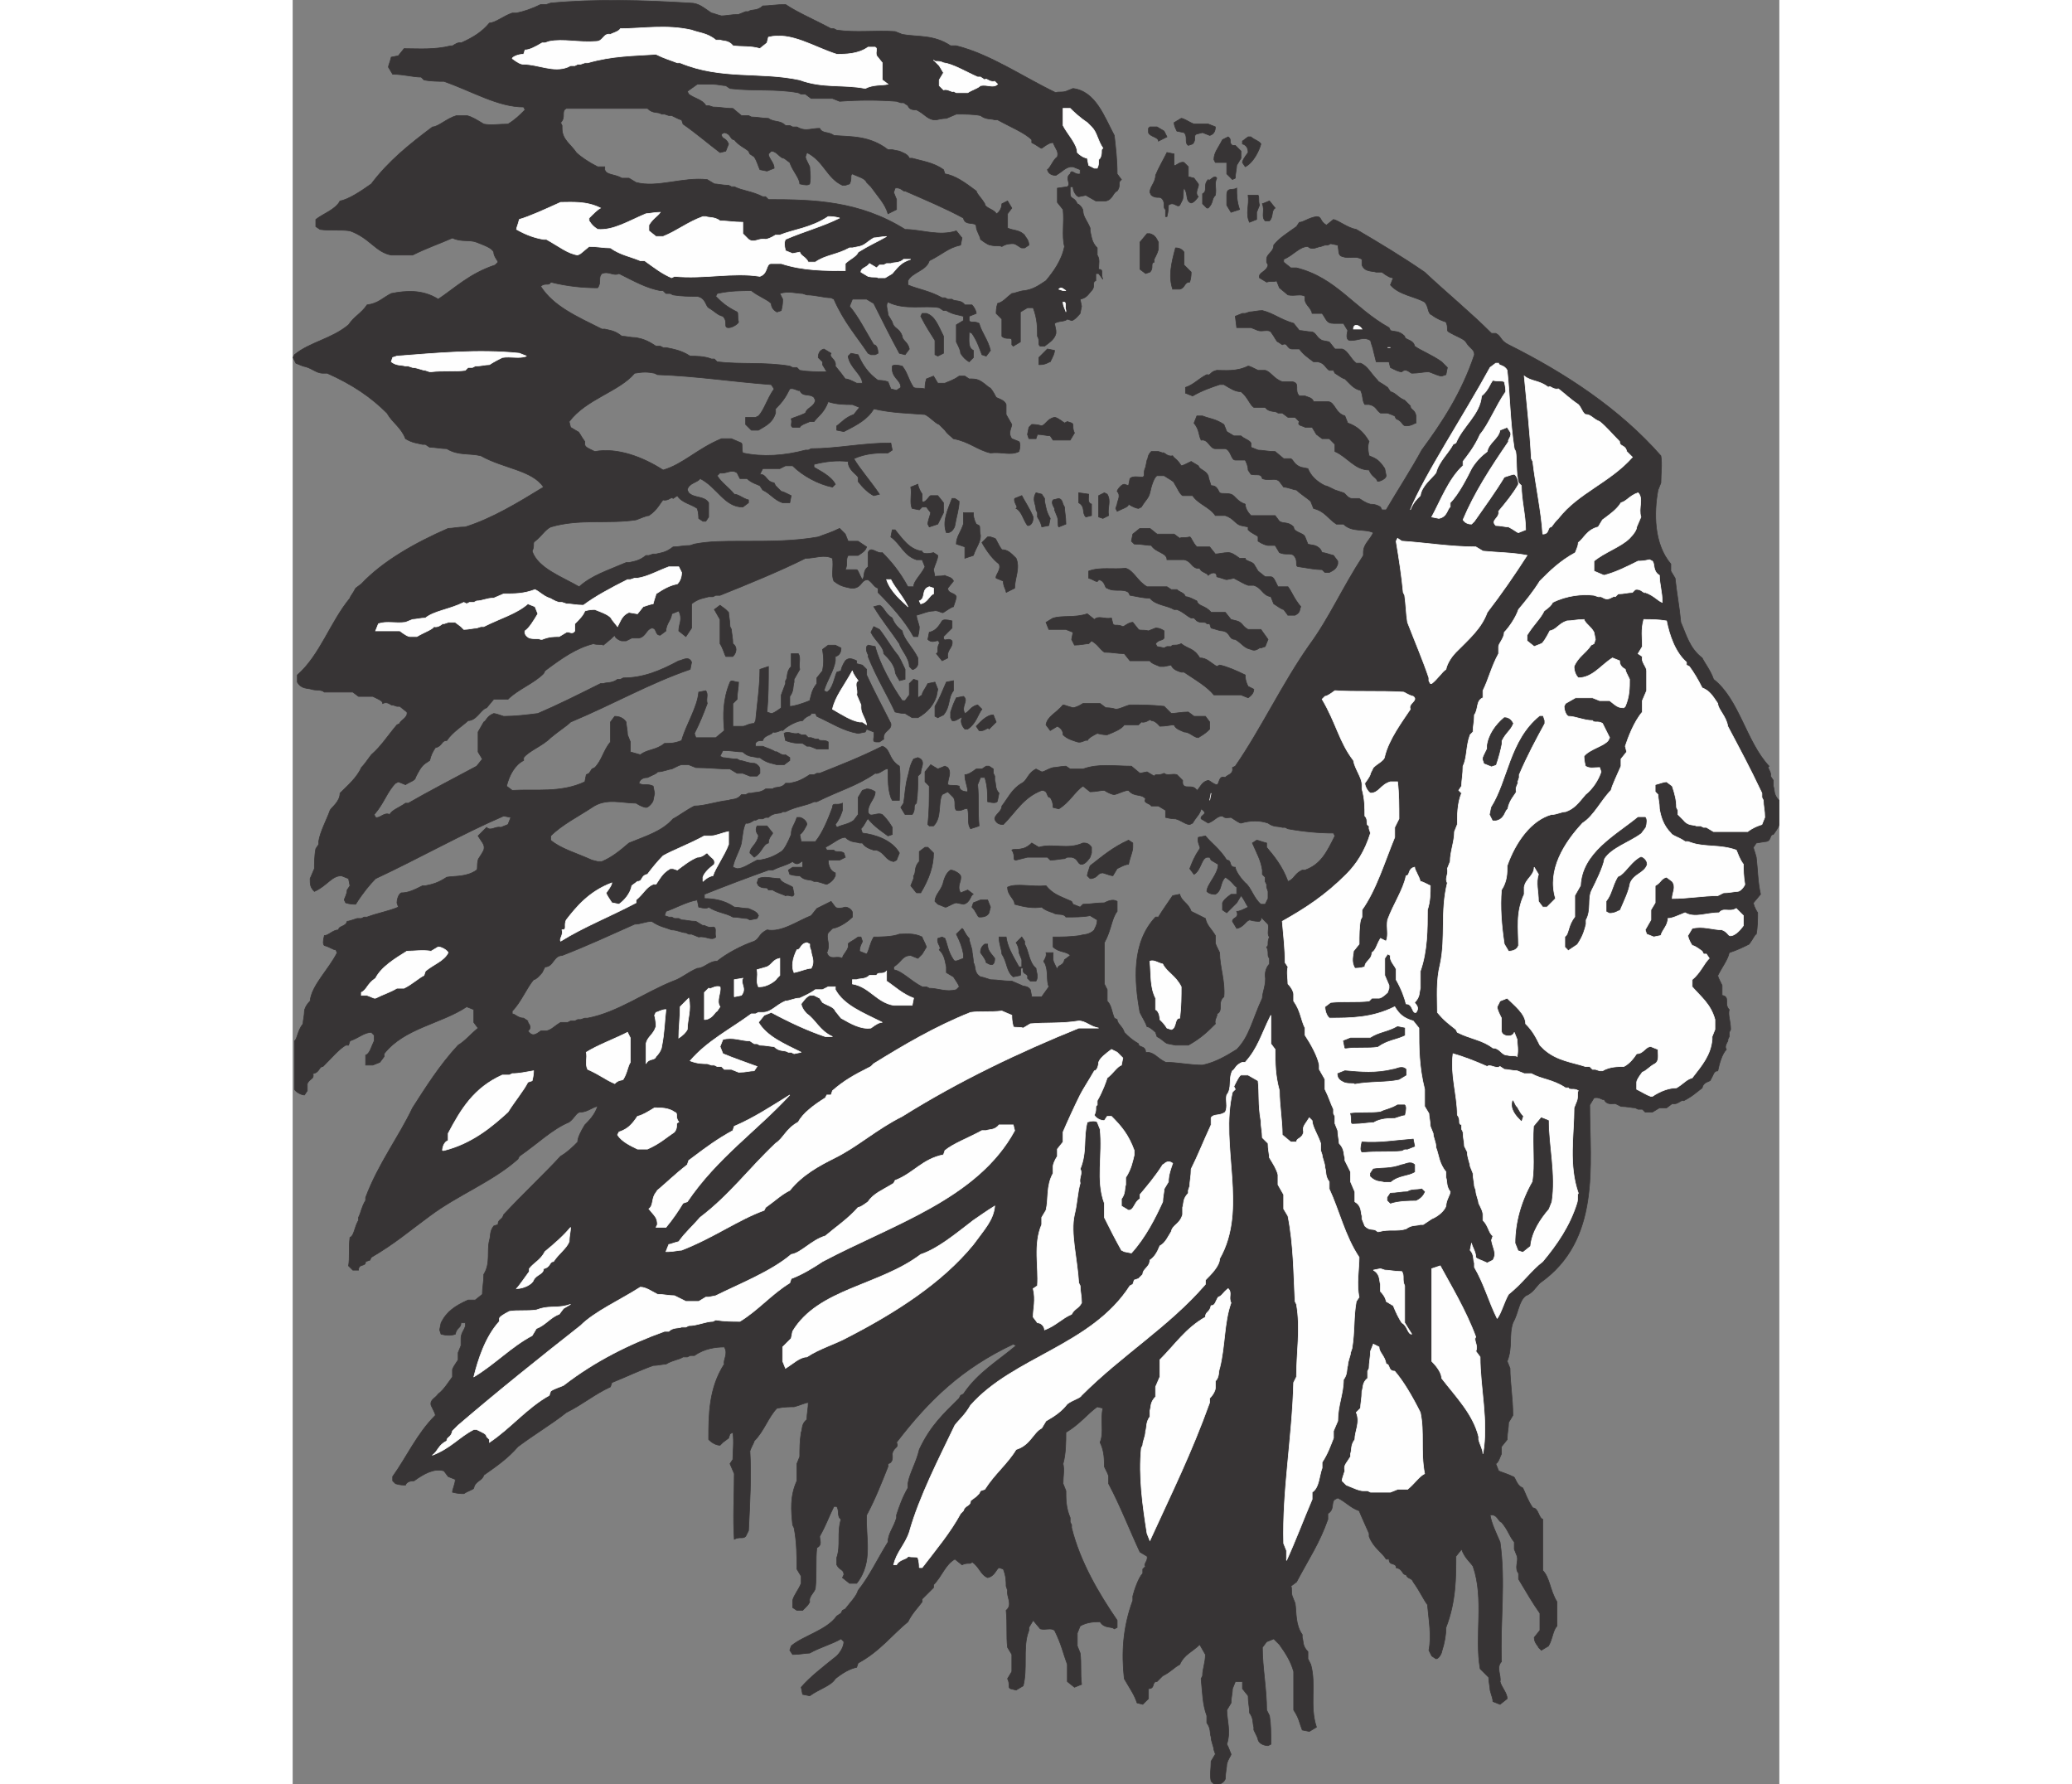 <?xml version="1.0" encoding="UTF-8"?>
<!DOCTYPE svg PUBLIC "-//W3C//DTD SVG 1.1//EN" "http://www.w3.org/Graphics/SVG/1.1/DTD/svg11.dtd">
<!-- Creator: CorelDRAW -->
<svg xmlns="http://www.w3.org/2000/svg" xml:space="preserve" width="7.848in" height="6.757in" version="1.1" style="shape-rendering:geometricPrecision; text-rendering:geometricPrecision; image-rendering:optimizeQuality; fill-rule:evenodd; clip-rule:evenodd"
viewBox="0 0 7847.53 9416.81"
 xmlns:xlink="http://www.w3.org/1999/xlink"
 xmlns:xodm="http://www.corel.com/coreldraw/odm/2003">
 <rect x="0" y="0" width="7847.53" height="9416.81" fill="#808080" stroke="none"/>
 <defs>
  <style type="text/css">
   <![CDATA[
    .str1 {stroke:#FEFEFE;stroke-width:3.43;stroke-miterlimit:2.613}
    .str0 {stroke:#373435;stroke-width:3.43;stroke-miterlimit:2.613}
    .fil1 {fill:#FEFEFE}
    .fil0 {fill:#373435}
   ]]>
  </style>
 </defs>
 <g id="Layer_x0020_1">
  <g id="_2008650541936">
   <path class="fil0 str0" d="M4863.02 9415.1l-15.02 -15.03c-7.52,-37.57 0,-60.1 0,-105.19l22.54 -37.57 -7.52 -22.54c0,-15.01 -15.02,-45.08 -15.02,-67.62 -7.52,-22.53 0,-45.08 -22.55,-75.13l0 -37.57c-22.53,-60.1 -22.53,-120.21 -30.05,-195.34l7.52 -15.02c0,-37.56 15.03,-67.62 15.03,-112.7l-30.05 -52.59c-37.57,37.55 -82.66,52.59 -105.19,105.17 -30.05,15.04 -45.09,37.57 -90.17,60.12l-30.05 30.05c-30.05,0 -7.51,37.56 -45.06,37.56 0,7.5 0,30.05 0,52.59l-30.07 30.05 -30.05 -7.51c-15.01,-45.07 -37.56,-75.12 -67.62,-127.72 -15.01,-135.24 -7.5,-270.48 45.09,-413.24l0 -22.53c7.52,-30.05 30.05,-97.67 52.59,-120.21l0 -22.55 15.03 -15.02c-15.03,-7.52 15.04,-30.05 7.52,-52.6l-37.57 -22.54c-52.6,-112.71 -105.19,-247.95 -165.29,-360.63l0 -37.57c0,-7.51 -7.52,-22.55 -22.56,-52.6 0,-37.57 0,-82.64 -22.53,-127.72 22.53,-52.59 0,-112.71 15.03,-180.33l-30.05 -7.5c-52.6,37.57 -90.17,90.15 -165.31,135.24 0,45.07 0,112.69 -15.02,165.29 7.52,37.57 0,60.1 0,105.19l15.02 37.57c0,45.07 0,90.16 22.55,142.74l0 22.56 7.52 15.01 0 15.04c45.07,180.31 142.74,345.62 240.41,488.35l0 37.57 -15.02 7.52c-15.04,-15.04 -52.61,0 -75.14,-37.57 -22.53,0 -67.62,0 -105.19,22.53l-15.02 37.57c0,15.03 0,45.09 0,67.62l15.02 37.57c7.52,52.6 0,105.19 7.52,165.29l-37.57 15.04 -37.57 -30.05c0,-22.56 0,-52.61 0,-90.18 -22.54,-60.1 -30.05,-105.17 -67.62,-180.31 -22.54,-15.03 -45.07,0 -75.14,-7.51l-37.55 -45.09 -22.55 37.57 0 15.03 -7.52 22.54c-22.53,82.65 0,180.33 -22.53,270.48l-37.57 22.53 -30.05 -7.5c-15.01,-7.51 0,-22.55 -15.01,-52.6l22.53 -37.57c0,-22.53 0,-52.58 0,-90.15l-22.53 -37.57c-7.52,-60.1 0,-120.21 -7.52,-195.34 37.57,-30.05 0,-75.13 7.52,-105.19l-7.52 -22.53c0,-22.55 0,-52.6 -15.03,-90.17l-22.54 -7.5c-15.03,7.5 -22.53,45.07 -60.1,52.58 -37.57,-15.03 -45.09,-60.1 -82.66,-82.65 -7.51,15.03 -22.53,0 -52.58,15.03l-37.57 -30.05c-52.61,30.05 -67.62,90.16 -112.71,135.24l0 15.02c-15.02,15.03 -37.57,37.57 -60.1,60.12l0 15.02c-22.54,30.05 -52.61,60.1 -75.14,105.19 -82.64,67.62 -150.26,157.77 -262.94,217.89l-7.52 22.54c-37.57,7.52 -75.14,30.05 -112.7,60.1 -22.54,37.57 -82.64,52.6 -135.24,90.17l-37.55 -7.51 -7.51 -37.57c45.06,-52.61 112.69,-105.19 187.82,-165.29 22.56,-22.55 37.57,-52.6 37.57,-75.13l-15.01 -15.04c-52.61,30.07 -112.71,45.09 -165.32,75.14 -22.53,0 -52.58,7.52 -90.15,7.52l-15.02 -22.54 7.5 -22.55c60.12,-52.59 187.85,-82.64 240.43,-157.77l22.56 -15.03 7.49 -15.02 15.04 -7.51c22.53,-30.05 60.1,-67.62 67.62,-97.67 60.08,-75.13 97.65,-157.77 157.75,-255.44 0,-45.08 30.05,-75.13 45.09,-127.74l0 -15.01c15.01,-45.09 30.05,-90.18 60.1,-142.76l0 -22.54c7.52,-52.6 45.08,-112.7 60.1,-180.32 60.12,-127.72 127.74,-187.82 210.38,-270.48l7.52 -15.03 15.02 -7.5c75.13,-112.71 180.32,-172.81 278,-255.47l-15.02 -7.52c-270.48,127.75 -443.29,293.04 -616.1,518.43 15.01,30.05 -15.04,22.53 -22.54,60.1 0,15.03 7.5,45.09 -22.55,52.6l0 15.02c-30.05,75.14 -67.62,172.81 -112.69,255.47 -7.5,112.69 37.55,247.93 -52.59,360.63l-37.57 0 -37.57 -30.05 7.52 -15.03c0,-30.05 -22.53,-22.54 -37.57,-52.59l0 -37.57c22.56,-67.62 0,-127.72 22.56,-202.86 -22.56,-15.02 -7.52,-45.09 -22.56,-67.62l-15.01 0c-30.05,60.1 -37.57,90.16 -75.14,157.77 0,22.55 15.02,45.08 -15.04,60.12 -7.5,60.1 0,142.74 -7.5,210.36 0,22.55 -37.57,45.09 -30.07,75.14 -7.5,15.03 -7.5,15.03 -37.55,45.08l-30.07 0 -22.53 -15.03 0 -37.57c7.52,-30.05 30.05,-52.59 45.09,-90.16l0 -37.56 -22.56 -37.57c0,-60.1 0,-142.74 -15.01,-217.88l-7.52 -15.04c-7.52,-75.14 -15.02,-150.26 22.53,-232.91 0,-30.05 0,-52.59 0,-90.16l15.04 -37.57c0,-37.56 0,-82.65 7.52,-127.72 7.51,-15.03 0,-45.09 30.05,-67.62 0,-30.05 7.51,-60.12 7.51,-90.17 -15.03,0 -45.08,15.03 -75.13,22.55 -22.54,0 -52.61,0 -90.16,7.5 -45.08,45.08 -67.62,120.22 -120.22,172.81 0,7.52 -15.02,30.05 -22.54,52.6 7.52,135.24 0,270.48 -7.51,420.73l-15.04 30.05c-15.02,15.03 -30.05,0 -60.1,15.03 -7.52,-112.71 0,-225.39 0,-345.62l-22.54 -52.59 15.02 -22.55c0,-45.07 7.52,-90.15 0,-142.74l-15.02 7.5 -7.51 22.55 -30.05 22.54 -15.03 15.03c-22.54,0 -45.07,-15.03 -60.1,-30.05 0,-127.74 0,-270.48 82.65,-398.23 -7.52,-22.53 22.54,-52.58 0,-90.15 -45.09,0 -105.19,7.52 -157.79,45.09l-22.54 0 -15.01 7.5 -22.56 0c-22.53,15.03 -52.58,15.03 -90.15,37.56 -15.04,0 -45.09,7.52 -67.62,7.52 -82.66,30.05 -142.76,60.1 -217.9,90.16l-7.5 22.55c-82.65,37.57 -142.76,90.15 -232.93,135.24 -75.12,60.1 -165.29,112.69 -255.44,180.31 -52.58,60.12 -105.19,97.69 -180.33,150.28 -7.5,30.05 -45.06,30.05 -52.58,67.62 0,7.51 -30.05,15.03 -52.61,30.05 -15.01,0 -30.05,0 -60.1,-7.52 0,-15.02 15.04,-45.07 15.04,-67.62l-37.57 -15.02 -22.54 -30.05c-52.6,-15.03 -105.19,15.02 -157.79,52.59 -7.52,0 -37.57,0 -45.07,22.53 -7.52,0 -30.07,0 -52.6,-7.5l-15.02 -15.03 0 -22.54c75.12,-105.19 127.72,-225.41 225.39,-323.08 0,-7.5 -7.52,-22.54 -22.54,-52.59 -7.52,-30.05 22.54,-37.57 37.55,-60.1 30.07,-22.55 52.61,-60.12 75.14,-90.17l0 -37.57c0,-7.5 15.04,-30.05 30.05,-52.59l0 -37.57 15.04 -37.57 0 -37.57c0,-37.57 30.05,-52.58 22.53,-82.64l-22.53 0c0,30.05 -22.54,22.54 -30.05,60.1 -22.56,7.52 -45.09,7.52 -75.14,0l-7.52 -22.54 7.52 -37.57c30.05,-60.1 75.14,-90.17 142.76,-120.22l37.57 0 37.56 -30.05c0,-37.57 7.5,-60.1 7.5,-105.19 37.57,-60.1 15.04,-120.21 30.05,-180.31 7.51,-22.55 0,-45.09 22.55,-75.14l22.53 -7.52c0,-30.05 22.54,-22.53 30.05,-52.58 105.19,-112.71 202.86,-202.86 300.53,-308.05 37.57,-22.56 60.12,-45.09 90.17,-75.14 0,-22.54 15.02,-52.59 37.57,-90.16 22.53,-22.55 52.59,-52.6 67.62,-97.67 -22.55,0 -52.6,30.05 -90.17,30.05 -22.54,0 -30.05,30.05 -60.1,52.59 -90.15,37.57 -165.29,112.7 -262.96,180.33l-7.52 15.01c-135.24,120.23 -315.57,187.85 -465.82,300.53 -112.7,82.65 -180.32,142.76 -308.05,217.89l-7.52 15.04 -22.53 7.5c0,30.05 -37.57,7.52 -37.57,45.08l-30.05 0 -22.55 -22.53c7.51,-45.09 0,-90.17 7.51,-150.28 22.56,-7.51 22.56,-52.58 45.09,-90.15l0 -15.04c15.02,-30.05 15.02,-52.58 37.57,-90.15l0 -15.04c67.62,-180.31 172.81,-315.54 247.93,-473.34 67.62,-105.19 142.76,-225.39 240.43,-330.58 37.57,-22.53 60.12,-52.58 105.19,-90.15l-22.53 -30.05c0,-15.04 0,-45.09 0,-67.62l-37.57 -15.04c-135.24,90.16 -330.58,112.71 -435.77,247.95l0 15.02 -22.53 30.05 -37.57 15.03 -37.57 0c0,-7.51 0,-22.53 0,-52.58 22.53,-7.52 30.05,-45.09 45.07,-75.14l0 -30.05 -15.02 -15.04c-37.57,0 -67.62,30.05 -112.71,45.09l-7.51 22.53 -15.02 0c-37.57,22.54 -75.14,67.62 -120.22,112.71 -22.54,0 -15.02,30.05 -52.59,37.57 7.52,30.05 -15.03,22.53 -30.05,52.59l0 37.56 -15.04 22.54c-15.01,0 -45.07,-15.02 -52.58,-30.05 0,-82.64 0,-165.29 0,-255.44 15.01,-7.52 15.01,-52.61 45.08,-90.17 0,-15.02 7.5,-45.07 7.5,-67.62 0,-7.5 7.52,-30.05 30.05,-52.59 7.51,-82.66 97.69,-165.27 142.75,-255.42l-7.51 -15.04c-15.02,0 -30.05,-15.03 -60.1,-22.53 -7.51,-7.52 -7.51,-22.55 0,-52.6 22.56,0 45.09,-30.05 75.14,-30.05 0,-22.53 37.57,-15.01 45.09,-45.08 7.5,0 30.05,-7.5 52.58,-15.02l22.54 0 15.03 -7.52 15.04 0c60.1,-22.53 112.69,-30.05 165.29,-52.58l-7.52 -22.56c0,-15.01 7.52,-45.06 22.54,-52.58 37.57,0 67.62,-15.04 112.7,-37.57l15.02 0c37.57,-7.52 67.62,-15.04 112.71,-45.09 45.09,-7.5 105.19,0 157.77,-37.57 7.52,-7.5 0,-22.53 7.52,-52.58 0,-7.52 15.04,-22.54 30.05,-52.59 7.52,-30.07 -7.5,-37.57 -30.05,-75.14 15.04,-15.03 22.55,-22.55 45.09,-45.08 22.53,22.53 45.08,-7.52 75.14,0l37.57 -15.02 15.01 -37.57 -37.57 -7.52c-210.38,90.16 -450.78,225.39 -676.2,330.58 -30.05,30.05 -67.62,75.14 -105.19,135.24 -7.5,0 -30.05,0 -52.59,-7.52l-7.52 -15.01c0,-7.52 15.04,-30.05 15.04,-52.61l15.01 -22.53 -7.51 -37.57 -37.55 -15.02c-52.61,0 -75.14,52.59 -142.76,82.64 -22.55,-22.53 -22.55,-37.57 -22.55,-67.62l22.55 -52.59c0,-22.55 0,-67.62 7.51,-105.19l15.02 -22.55 0 -15.01c7.52,-52.61 45.09,-120.23 60.1,-165.29 7.52,-15.03 52.61,-45.08 52.61,-90.17 37.57,-37.55 90.15,-82.64 112.69,-135.24 15.03,-15.02 30.07,-37.55 52.6,-67.62 52.59,-45.07 90.16,-105.17 135.24,-157.77l15.02 -7.52c0,-15.01 45.09,-30.05 37.57,-60.1l-37.57 -30.05 -15.02 0 -22.53 -7.52c-7.52,7.52 -22.55,-22.53 -52.6,-7.52 0,-15.01 -22.54,-22.53 -52.59,-37.55 -15.04,0 -45.09,0 -75.14,0l-30.05 -22.55c-45.09,0 -90.17,0 -150.28,0 -15.01,-15.02 -45.07,-7.52 -67.62,-15.02 -22.53,-7.51 -52.58,0 -75.14,-37.57l0 -37.56c120.23,-105.19 172.81,-278 278,-405.72 0,-7.52 15.04,-22.53 30.05,-52.6l30.05 -22.54c112.71,-120.2 285.52,-217.88 458.33,-293.01 22.53,0 52.58,-7.52 90.15,-7.52 142.76,-45.09 278,-127.72 413.24,-210.38 -60.1,-90.16 -210.38,-97.67 -330.58,-165.29 -60.1,-15.02 -120.23,0 -180.33,-37.57 -30.05,0 -60.1,-7.52 -90.16,-7.52l-22.55 -15.02 -15.02 0c-30.05,-7.52 -52.6,-7.52 -90.15,-30.05 -22.55,-60.1 -67.62,-82.65 -97.69,-135.24 -82.64,-82.66 -180.31,-150.28 -315.54,-210.38l-22.55 0c-37.55,0 -60.1,-30.05 -105.17,-37.57l-37.57 -15.02 -15.03 -30.07 7.52 -15.01c82.64,-67.62 195.34,-82.66 285.49,-157.77 30.07,-45.09 67.62,-60.12 97.69,-105.19 60.1,-7.52 82.64,-37.57 127.72,-60.12 75.14,-15.02 165.29,-22.53 247.93,30.07 90.18,-60.12 165.31,-135.24 300.55,-180.33l15.02 -15.03c0,-7.5 -22.53,-30.05 -22.53,-52.59 -7.52,-22.53 -52.61,-37.57 -90.18,-52.6 -37.55,-15.02 -82.63,0 -127.72,-22.54 -67.62,30.05 -135.24,52.61 -210.38,90.16 -37.55,0 -67.62,0 -112.69,0 -82.65,-15.02 -112.71,-90.16 -217.9,-127.72 -45.06,-7.51 -105.19,0 -157.77,-7.51l-22.54 -15.02 0 -37.57c37.55,-30.05 105.17,-52.59 127.72,-97.67 45.07,-7.52 112.69,-52.61 165.29,-90.16 90.16,-120.22 202.86,-210.38 323.06,-300.55 30.05,0 75.14,-45.07 127.74,-60.1 7.5,0 22.54,0 52.59,0 30.05,7.51 52.58,22.55 90.15,45.08 37.57,7.52 82.66,0 127.75,0 37.55,-22.53 60.1,-45.08 90.15,-75.13l-7.52 -15.02c-135.24,0 -270.48,-82.66 -420.73,-135.24 -22.55,0 -67.62,0 -105.19,-7.52l-15.03 -15.04c-45.09,0 -90.16,-15.01 -150.26,-15.01l-22.55 -37.57c0,-7.52 7.51,-22.55 15.03,-52.6l37.57 -7.5 30.05 -37.57c75.14,0 157.77,7.5 247.93,-15.04 7.52,7.52 30.07,-22.53 52.61,-15.02 67.62,-30.07 112.7,-60.12 150.26,-105.19 30.07,0 75.13,-37.56 120.22,-52.6l22.53 0c37.57,-7.52 82.66,-22.53 127.72,-45.07l30.07 0 22.53 -7.52c240.43,-22.55 488.35,-15.03 736.3,0 45.09,0 67.62,22.54 112.71,52.59 7.52,0 22.53,7.52 52.59,15.04 22.55,0 52.6,-7.52 90.17,-7.52l37.55 -15.04 15.04 0c15.03,-15.01 45.08,0 75.13,-30.05 30.05,0 75.14,-7.5 120.21,-7.5 67.62,45.07 157.79,82.64 240.43,127.72l15.04 0 15.01 7.51c105.19,15.02 202.84,0 308.03,7.5l37.57 15.04c82.65,15.02 165.29,0 255.44,60.1l30.07 0c180.31,45.09 353.12,165.29 525.93,247.95 7.51,-7.52 30.05,0 52.58,-7.52l37.57 -15.03c120.23,15.03 165.29,150.27 217.9,247.95 7.52,67.62 15.02,127.72 15.02,202.86l22.55 30.05c-22.55,15.04 0,30.05 -22.55,60.1 -22.54,7.52 -22.54,45.09 -60.1,52.61 -7.52,0 -30.05,0 -52.58,0l-52.61 -30.05 -37.57 7.51c-7.5,0 -30.05,-22.55 -30.05,-52.6l-15.02 0 0 37.57c0,30.05 22.54,15.03 37.57,52.59 7.5,0 30.05,22.55 30.05,37.56 0,30.05 22.54,52.61 37.57,90.18l0 15.01c7.5,30.05 7.5,60.1 37.57,90.18l0 37.55c15.02,22.55 7.5,45.08 7.5,75.14 30.05,0 7.52,22.55 22.55,52.6l-22.55 -30.05 -15.01 0 0 37.55c-22.56,7.52 0,30.07 -22.56,52.6 -15.01,15.02 -22.53,37.57 -60.1,45.09l7.52 37.55 -7.52 37.57c0,0 -30.05,37.57 -45.07,37.57l-22.55 -7.52c-15.02,15.04 -45.07,7.52 -67.62,22.55l7.52 37.57 0 15.02c-7.52,30.05 -30.05,45.09 -60.1,67.62l-22.55 0c-15.02,-7.52 0,-30.05 -15.02,-52.59 0,-45.08 0,-90.17 -22.53,-150.27l-30.07 0 -37.55 22.55c0,52.59 0,105.17 0,157.77l-37.57 22.53 -7.52 -7.52 0 -22.53c0,-22.54 -30.05,0 -52.6,-22.54 0,-30.05 0,-60.1 0,-90.17l-30.05 -30.05c0,-7.5 0,-30.05 7.51,-52.59 30.05,-7.51 45.09,-30.05 75.14,-52.6 15.02,0 45.09,-15.02 67.62,-15.02 45.09,-7.51 67.62,-22.53 112.71,-52.6 37.55,-45.07 82.64,-105.17 97.67,-180.31 -15.03,-60.1 0,-127.72 -7.52,-195.34l-30.05 -37.56c0,-15.04 0,-45.09 0,-75.14l52.59 -7.52c22.55,-15.02 -15.02,-45.09 15.03,-67.62 7.52,-30.05 22.54,7.52 52.59,0l0 -22.54 -37.57 -15.03 -15.02 0c-30.05,7.52 -37.57,22.55 -75.13,45.09 -7.52,0 -37.57,0 -45.09,-30.05 15.03,-7.51 30.05,-52.6 52.6,-67.62 7.52,-30.05 -7.51,-37.57 -22.55,-75.13 -15.02,0 -30.05,7.51 -60.1,30.05 -7.52,0 -22.54,-15.02 -52.59,-30.05l0 -15.04c-37.57,-37.55 -112.71,-67.62 -180.33,-105.17l-15.01 0c-22.56,-7.52 -45.09,0 -75.14,-22.55 -37.57,-7.52 -82.66,-7.52 -127.72,-7.52l-52.6 22.55c-7.52,0 -22.53,0 -52.59,7.52l-15.03 0c-37.57,-7.52 -45.09,-30.07 -90.16,-52.6 -15.03,0 -37.56,0 -45.08,-22.54l-22.54 -15.03 -15.03 0 -22.53 -7.52c-97.67,-7.5 -195.32,-7.5 -300.51,0l-37.57 -15.02c-37.57,0 -67.62,0 -112.71,0l-30.05 -22.53 -22.53 0 -15.04 -7.52c-120.21,-22.55 -232.91,-7.52 -360.63,-22.55l-22.53 -15.02c-15.04,0 -45.09,-7.52 -67.62,-7.52 -37.57,0 -52.61,0 -82.66,0l-52.58 37.57 7.5 15.04c30.05,22.53 75.13,30.05 90.17,60.1l15.02 0 22.55 7.52c37.55,0 60.1,7.5 105.17,7.5l45.09 37.57 37.57 0 15.03 7.51c30.05,0 60.1,7.52 90.16,7.52 30.05,22.54 60.1,7.52 90.15,37.57l22.55 0 15.02 7.5 22.53 0 15.04 7.52c37.57,15.03 60.1,0 105.19,0 15.02,30.05 45.08,15.03 75.14,37.57 90.15,7.51 187.8,0 285.47,75.13l22.55 0 37.55 7.52c15.04,7.5 45.09,15.02 52.61,37.57l15.01 0c52.61,15.02 112.71,22.54 165.31,60.1l7.5 22.54c52.61,7.52 105.19,45.09 165.29,90.15 7.51,22.56 22.55,30.07 45.08,67.62 0,22.55 52.61,30.07 60.1,52.6 7.51,0 30.05,-22.54 30.05,-52.6l30.07 -15.02 22.53 37.57 -22.53 30.05c0,22.53 0,45.08 0,75.14 30.05,15.01 60.1,7.5 90.15,37.57 0,7.5 22.54,22.53 22.54,52.58l-22.54 15.04 -15.03 0c-7.5,0 -30.05,-22.56 -45.07,-22.56 -15.04,0 -37.57,0 -60.12,15.04 -15.02,-7.52 -30.05,0 -60.1,-7.52 -7.51,0 -22.53,-7.52 -52.58,-30.05 0,-15.03 -22.55,-45.09 -22.55,-67.62 0,-30.05 -60.1,0 -67.62,-45.09 -97.67,-52.58 -187.82,-90.15 -308.03,-142.76 -7.52,7.52 -22.55,-22.53 -52.6,-15.01l-7.52 22.53 15.04 37.57c0,7.52 0,22.54 0,52.6l-45.09 22.54c-15.02,-52.6 -52.59,-90.16 -90.16,-142.76l-22.53 -22.53c-7.5,-22.56 -45.07,-30.05 -75.12,-45.09 -15.04,7.52 0,22.53 -15.04,52.6l-22.53 7.5 -15.04 0c-82.63,-37.57 -97.67,-127.72 -187.82,-172.81l-7.52 22.55c0,7.52 7.52,22.54 22.53,52.59 0,22.55 7.52,52.6 0,90.17 -7.5,7.5 -22.53,7.5 -52.58,0 0,-30.07 -37.57,-67.62 -52.59,-112.7l-30.07 -22.54c-22.53,0 -37.55,-37.57 -67.62,-37.57l-15.01 15.02c0,22.55 30.05,45.09 30.05,75.14l-37.57 15.03 -37.57 -7.52c-7.52,-15.03 -15.02,-45.08 -30.05,-67.62l-22.54 -15.03 -7.51 -15.02c-15.04,-15.03 -52.59,-30.05 -75.14,-60.12 -22.54,0 -15.02,-30.05 -52.59,-37.55l-15.03 7.5c0,30.05 22.55,15.03 37.57,52.6l-15.02 37.57 -30.07 7.5c-60.1,-45.07 -120.21,-97.67 -195.34,-150.26l-7.51 -22.53c-7.5,0 -22.54,-7.52 -52.59,-22.55l-15.03 0 -22.54 -7.52 -15.02 0c-22.55,-15.02 -45.08,0 -75.13,-30.05 -142.76,0 -285.52,0 -428.28,0 -30.05,15.03 0,45.08 -30.05,75.14l7.52 15.03 0 15.02c0,60.1 45.08,82.65 75.13,127.72 22.54,22.55 67.62,52.61 112.71,75.14l37.55 0 0 15.03c7.52,30.05 52.61,22.54 90.18,45.07l37.56 0 37.57 22.56c112.69,30.05 247.93,-30.05 375.65,-15.04l37.57 22.55c15.03,0 45.08,7.5 75.14,7.5l15.03 7.52 15.02 0c45.08,22.53 90.17,22.53 150.27,52.6l15.02 0 15.04 15.02c240.43,0 480.86,7.52 721.26,157.77 82.64,0 180.31,37.57 270.48,7.51l30.05 37.57 -7.52 37.57c-67.62,15.04 -90.16,45.09 -165.29,82.66 -15.04,52.58 -90.18,60.1 -112.71,105.17l0 22.55c52.6,22.54 112.71,30.05 180.33,67.62l15.01 0 15.04 7.52 22.53 0c15.04,15.02 45.09,0 67.62,30.05l37.57 0c7.52,7.5 22.54,30.05 22.54,45.07l-37.55 15.03 0 22.54c7.5,15.03 22.53,0 52.58,15.03 15.04,52.59 45.09,82.64 60.1,142.76l-22.53 30.05 -22.53 -7.51c-15.04,-37.57 -22.56,-67.62 -52.61,-112.71l-15.01 -7.52c0,45.09 -7.52,82.66 22.53,97.69l0 37.55 -22.53 22.56c-22.56,-15.04 -30.07,-22.56 -45.09,-45.09 0,-15.02 -7.52,-30.05 -22.54,-60.1 0,-22.54 0,-52.61 0,-90.16l37.55 -22.55 0 -22.54c-22.54,-7.51 -52.59,-7.51 -90.16,-30.05l-15.02 0 -22.55 -15.03c-75.14,-15.02 -180.31,15.03 -270.48,-30.05 -15.02,15.03 0,45.08 0,67.62l22.55 37.57c7.5,37.57 37.55,30.05 52.59,75.13 0,22.54 30.05,30.05 37.57,67.62l-22.54 30.05 -30.07 -7.52c-45.07,-82.64 -82.64,-157.77 -135.24,-262.96l-37.55 -22.53c-22.54,0 -45.07,0 -75.12,0l-15.04 37.55c45.09,52.6 82.66,127.74 127.7,202.86 15.04,0 22.55,22.56 22.55,45.09l-15.03 7.52 -22.54 0 -15.03 -7.52c-60.08,-90.16 -127.7,-165.29 -180.28,-285.49l-15.04 -7.52c-37.57,0 -82.64,-15.03 -127.72,-15.03l-22.54 -7.52c-30.07,0 -75.14,-15.02 -120.22,0l15.03 30.07c0,15.02 0,30.05 -7.51,60.1l-22.54 7.52c-15.03,-7.52 -30.07,-22.55 -30.07,-45.09 -22.53,-22.53 -67.62,-37.57 -105.17,-67.62 -52.6,0 -112.71,0 -180.33,15.02l-7.52 15.03c30.05,30.05 52.61,52.59 112.71,82.66 7.52,7.5 0,22.53 7.52,52.59 0,7.51 -30.07,30.05 -52.6,30.05 -30.05,0 0,-30.05 -30.05,-60.1 -30.05,-7.51 -37.57,-22.53 -75.13,-45.08 -15.02,-7.52 -15.02,-52.59 -60.1,-60.1 -37.57,0 -82.65,0 -127.72,-7.51l-15.04 -7.52 -22.53 0 -15.04 -15.02 -15.01 0c-75.14,-15.03 -127.72,-45.08 -217.9,-90.15 -30.05,15.02 -52.59,-15.04 -90.15,0 -22.54,22.53 0,45.07 -22.54,75.12 -75.14,0 -157.79,-7.5 -247.95,-30.05 -7.51,22.55 -30.05,0 -52.6,22.55 67.62,105.17 187.84,157.77 323.09,225.39l15.01 0c30.07,7.51 52.61,7.51 90.18,37.56 22.53,0 45.06,7.52 75.13,7.52 37.55,7.5 60.1,15.02 105.17,45.07l22.55 0 15.01 7.52 15.04 0c37.57,7.52 82.64,15.03 127.72,45.08 30.05,0 75.14,0 112.71,15.02l15.02 0 15.03 15.04c127.72,15.01 247.95,0 383.19,22.53l15.02 7.52 22.53 0 15.04 15.01c45.08,7.52 90.15,7.52 142.76,7.52l-22.55 -37.57 0 -15.01 -22.54 -22.56c0,-7.5 0,-37.55 30.05,-45.06l37.57 22.53c-15.02,22.53 30.05,30.05 22.54,67.62l30.07 37.57 22.53 30.05c15.02,0 30.05,7.52 60.1,22.54l30.05 0c0,-45.07 -67.62,-82.64 -75.13,-142.74l15.03 -15.03 37.57 7.52c22.53,52.58 52.56,97.67 105.17,135.24 7.52,0 30.05,0 52.59,7.52l15.03 37.56 30.05 7.5 22.53 -15.01c0,-37.57 -37.57,-45.09 -45.07,-90.18l0 -22.53c7.5,-7.52 22.54,-7.52 52.59,0 30.05,37.57 30.05,67.62 60.1,112.71 15.03,7.51 30.05,0 60.1,7.51 0,-7.51 0,-30.07 7.52,-52.6l37.57 -15.02 22.53 37.55 37.57 0c15.04,-7.5 45.09,-15.02 75.14,-37.55l30.05 0 22.56 15.02 15.01 0c37.57,0 52.61,15.04 90.16,45.09 7.51,0 22.55,22.53 37.57,52.58 15.03,7.52 45.08,15.04 52.6,37.57 0,7.52 0,22.54 0,52.61l30.05 52.58c0,15.04 -22.53,45.09 0,75.14l37.57 15.02c7.52,7.51 7.52,30.05 0,52.6 -45.09,22.54 -90.17,0 -150.28,7.52 -67.62,-15.04 -112.68,-60.12 -195.34,-75.14 -15.03,-15.03 -30.05,-22.55 -45.09,-45.09l-30.05 -30.05c-22.53,-7.51 -45.07,-37.57 -75.14,-52.58 -90.15,-7.52 -172.79,-7.52 -270.48,-30.07 -30.05,52.6 -82.61,82.65 -157.75,120.22l-37.57 -7.52 0 -22.53c22.56,-15.03 45.09,-45.09 90.18,-60.1l30.05 -37.57 -37.57 -15.04c-37.57,0 -82.66,0 -127.72,-15.01 -22.55,60.1 -52.6,75.12 -75.13,105.17l-22.56 0c-15.01,7.52 -45.06,15.03 -52.58,30.07l-37.57 0c-15.02,-7.52 0,-22.55 -7.52,-45.09 15.04,-7.52 45.09,-15.03 75.14,-30.05 7.52,-30.05 45.09,-30.05 52.6,-67.62l-7.51 -15.04c-22.56,-22.53 -60.1,0 -75.14,-37.57 -7.52,7.52 -30.05,-15.01 -52.59,-7.5 -22.55,45.07 -37.57,67.62 -75.14,105.17l0 22.55c-15.03,45.07 -37.56,60.1 -90.17,90.15l-37.55 0 -30.07 -30.05 0 -37.57 30.07 0 22.53 0 15.02 -7.51c30.07,-30.05 45.09,-90.16 82.66,-142.74l-15.04 -22.55c-202.86,-15.01 -390.68,-45.07 -601.06,-52.58l-15.01 -7.52c-37.57,-7.52 -60.13,-7.52 -105.19,0 -82.66,97.67 -255.47,135.24 -345.62,255.44l7.52 30.07 37.57 22.53c7.5,0 15.02,22.54 37.57,52.59l0 15.03c0,15.02 22.53,22.54 52.59,37.57 120.2,-22.55 255.44,30.05 360.63,97.67 105.19,-30.05 180.33,-112.7 308.05,-165.29 7.51,0 22.55,0 52.6,0l52.59 22.53c7.51,7.52 0,30.05 7.51,52.61 105.19,22.53 217.88,15.02 330.58,-15.04l15.03 0 15.02 -7.51c135.24,0 270.48,-30.05 420.73,-30.05l7.52 37.57 -22.55 15.04c-52.59,0 -112.69,0 -180.28,30.05 30.05,52.59 90.13,120.21 135.22,187.82l-30.07 7.52c-30.05,-15.04 -60.08,-45.09 -82.61,-75.14l0 -22.54c-7.52,-15.03 -52.6,-37.57 -52.6,-82.65 -60.1,-7.52 -120.21,0 -180.31,15.03l0 15.02c22.53,15.03 90.15,45.09 112.69,90.17l-15.02 15.02c-75.14,-15.02 -157.77,-60.1 -210.38,-112.69l-37.57 0 -30.05 15.02c-30.05,0 -60.1,0 -90.16,0l-15.03 30.05c37.57,0 30.05,37.57 75.14,45.08l7.51 15.02 30.05 30.07c7.51,0 22.53,7.5 52.58,22.54l-7.5 37.56 -37.57 0c-45.08,-15.03 -60.12,-45.08 -105.19,-67.62l-15.03 -22.55c-15.02,-7.5 -45.07,-15.02 -67.62,-37.55l-37.57 0 -15.02 -30.07c-30.05,-22.53 -60.1,7.52 -90.17,0l-15.02 15.04c22.54,37.56 60.1,60.1 90.16,97.67 22.55,0 45.08,22.53 75.14,30.05l0 15.03 -30.05 22.54c-97.67,0 -135.24,-105.19 -225.39,-150.26 -15.04,22.53 -60.12,22.53 -67.62,60.1l7.5 15.02c30.05,30.05 82.65,15.04 105.19,52.6 0,22.54 0,45.07 0,75.14l-15.02 22.54 -15.04 0 -22.53 -15.04c0,-7.5 0,-30.05 -7.52,-52.58 -30.05,-22.54 -82.65,-30.05 -105.19,-67.62l-22.53 15.01c-7.52,-15.01 -22.55,15.04 -52.61,7.52 -15.01,15.03 -30.05,52.6 -75.12,82.65 -15.03,0 -45.08,15.02 -67.62,22.54 -142.76,22.53 -300.55,-7.52 -450.81,37.57 -30.05,15.03 -45.08,45.08 -82.65,75.14 -15.02,7.51 0,22.53 -15.02,52.58 30.05,90.18 157.77,135.24 247.93,187.85 67.62,-60.12 142.76,-82.66 247.95,-127.74l15.03 0c30.05,-7.5 52.59,-7.5 90.16,-37.55l15.03 0 22.54 -7.51 15.02 0c30.07,-7.52 52.6,-7.52 90.17,-37.57 30.05,0 52.58,-7.52 90.15,-7.52l22.54 -7.52c75.14,-15.01 157.79,-15.01 247.95,-15.01 157.77,0 278,0 405.72,-22.56 37.57,-15.01 67.62,-22.53 112.71,-45.06l30.05 30.05 15.02 37.57c7.51,0 22.55,0 52.6,0l45.07 30.05c-7.5,22.53 -22.54,30.05 -45.07,45.08 -7.52,0 -30.05,0 -52.6,0 -15.02,22.54 0,45.07 -15.02,75.12l60.1 0c7.52,0 15.04,30.05 30.05,52.6 15.04,-15.04 0,-45.09 30.03,-67.62 0,-22.55 0,-45.09 0,-75.14 15.03,-37.57 45.09,7.52 75.14,0 45.08,45.09 90.15,97.67 135.24,180.33l30.05 0c0,-30.05 37.57,-60.12 60.1,-105.19l-15.01 -37.57 -30.05 0c-67.62,-22.54 -82.65,-82.66 -135.24,-120.23l7.52 -37.55 15.02 0c37.57,45.07 75.14,105.17 142.76,112.69 0,15.04 30.05,15.04 60.1,7.52l22.53 15.03c0,22.54 -15.01,45.07 -22.53,75.12l7.52 37.56c7.51,-7.51 22.53,0 52.58,-7.51 7.52,7.51 37.57,7.51 45.09,30.07l-30.05 37.55c0,30.07 37.57,22.55 45.08,45.08 0,7.52 -7.51,30.05 -15.03,52.61 -7.52,0 -30.05,15.01 -52.59,30.05 -7.51,7.5 -30.07,-15.04 -52.6,-7.52 -30.05,0 -60.1,15.02 -90.16,22.54 0,15.03 7.52,30.05 15.02,60.1 0,7.52 0,22.55 -7.5,52.6l-22.55 0c-45.07,-82.65 -120.21,-165.29 -187.82,-232.91l0 -22.55c-22.55,-7.5 -22.55,-22.54 -52.6,-45.07 -37.55,0 -30.03,37.57 -75.09,45.07l-15.04 0c-30.05,-7.5 -52.58,-7.5 -90.15,-37.55 -15.04,-30.07 0,-75.14 -7.52,-120.23 -45.09,-22.53 -90.16,0 -142.76,0 -135.24,67.62 -300.53,135.24 -450.81,195.34l-22.54 0 -15.01 7.51 -22.55 0c-22.54,7.52 -52.59,7.52 -90.16,37.57 0,37.57 0,82.66 0,127.72l-30.05 45.08 -37.57 -30.05c0,-37.57 22.53,-60.1 0,-105.19l-37.57 15.02c0,30.07 -30.05,52.6 -30.05,90.17l-30.05 22.54c-30.05,0 -15.04,-37.57 -45.09,-37.57 -30.05,7.51 -30.05,45.08 -67.62,52.6l-37.57 0 -30.05 15.02 -22.53 0c-7.52,0 -37.57,-15.02 -37.57,-30.05 -15.04,15.03 -22.54,22.53 -60.1,52.6 -7.51,-7.52 -30.05,0 -52.6,-7.52 -90.16,22.54 -165.29,75.14 -255.44,142.76l-7.52 15.02c-52.58,52.6 -135.24,82.65 -187.82,135.24 -22.56,0 -45.09,0 -75.14,0l-37.57 45.09c-30.05,7.51 -52.61,67.62 -97.67,67.62 -22.56,22.53 -82.66,60.1 -112.71,105.19 -30.05,0 -22.54,30.05 -60.1,37.57 -15.04,22.53 -22.54,37.55 -30.05,67.62l-22.55 15.01c-22.53,15.04 -37.55,45.09 -52.58,75.14 0,15.02 -30.05,22.54 -52.59,37.57l-37.57 -15.03 -15.03 7.51c-45.09,45.09 -60.1,105.19 -112.71,165.29l7.52 15.03c22.55,7.5 45.08,-30.05 75.13,-15.03 7.52,-22.54 52.59,-37.57 82.66,-60.1l15.02 0c90.15,-52.6 247.95,-135.24 360.63,-195.34l30.07 -37.57 -22.55 -37.57c0,-30.05 0,-60.1 0,-105.19l30.05 -52.59c15.04,-7.51 15.04,-30.07 52.61,-45.08 7.51,0 30.05,7.52 52.58,15.02 60.1,0 120.23,-7.5 180.33,-15.02 105.19,-45.09 210.38,-97.67 330.58,-157.77l15.03 0c15.02,-7.52 45.07,0 75.12,-22.55l15.04 0 15.03 -7.52c105.17,0 195.34,-37.55 293.01,-90.15 15.02,0 52.59,-30.05 67.62,7.51l-7.52 37.57c-217.88,75.14 -398.2,180.31 -631.11,278 -22.55,22.54 -60.1,45.07 -105.19,82.64 -45.08,45.09 -112.7,67.62 -142.76,105.19l0 15.04c-45.08,22.53 -75.13,75.12 -90.15,135.24l30.05 22.53c120.21,-7.51 255.44,15.02 383.19,-45.08l7.5 -37.57 15.03 -7.5 15.02 -22.55 15.04 -7.52c37.57,-37.55 45.08,-90.16 82.65,-135.24 0,-37.55 0,-60.1 0,-105.17l22.54 -30.07c22.53,0 45.08,7.51 60.1,30.07 0,15.02 7.52,45.07 7.52,67.62l15.01 37.55c0,7.51 0,30.07 0,52.6l52.61 15.02c37.57,-30.05 82.64,-22.54 127.72,-60.1 30.05,0 52.61,0 90.16,-15.01 22.55,-82.66 82.65,-172.81 90.17,-255.47l37.57 -7.52c15.02,22.56 0,37.57 7.5,67.62 -22.54,60.13 -37.55,97.69 -67.62,157.8l7.51 22.53c37.57,0 60.1,0 105.19,0l45.09 -37.57c-7.52,-82.63 -7.52,-165.29 30.05,-255.44 7.52,-15.03 22.54,0 45.09,0 0,30.05 -7.52,52.59 -7.52,90.16l-22.55 22.53c0,30.07 0,75.14 0,120.23l52.6 0c15.02,0 30.05,-15.04 60.1,-15.04l7.51 -15.01c7.52,-82.66 22.54,-180.33 22.54,-270.48l45.09 -15.03c0,75.14 0,157.79 -7.52,240.43l22.53 7.52c7.52,0 22.55,-7.52 52.61,-30.05 0,-15.04 0,-45.09 0,-67.62l22.53 -60.1 0 -15.03c15.03,-15.04 0,-45.09 30.05,-75.14 0,-15.02 0,-45.07 0,-67.62l37.57 0c15.04,22.55 0,52.6 7.52,82.65l-30.05 52.59 0 15.03c-7.52,22.54 0,45.07 -22.54,75.14 0,7.5 0,22.54 0,52.59 22.54,0 67.62,-15.04 105.17,-30.05 7.52,-22.54 7.52,-52.61 37.57,-90.16l0 -30.07 30.05 -37.55c7.51,-37.57 7.51,-67.62 0,-112.71l30.07 -22.53 37.55 0 30.07 15.02c0,7.51 0,37.57 -30.07,45.08l0 22.54c-7.5,52.6 -45.07,105.19 -60.1,157.77l15.04 7.52c30.05,-15.02 37.57,-67.62 52.58,-105.19l22.56 -7.5c0,-7.52 7.49,-30.07 22.53,-52.6 15.02,-15.02 30.05,-15.02 60.1,0l0 15.03 30.05 7.5 22.54 22.55 0 30.05c37.55,82.63 82.64,165.29 127.72,255.44 7.52,37.57 -45.08,37.57 -37.57,82.66l-22.53 15.02 -15.03 0c-30.05,0 -7.52,-22.54 -15.04,-52.59l-37.55 -15.03 -7.5 15.03 -37.57 7.52c-82.66,-15.04 -135.24,-52.61 -217.9,-90.17l-7.5 -15.02 -22.55 0c0,15.02 -22.53,7.52 -45.07,37.57 -22.55,0 -75.14,22.53 -105.19,52.58 -7.51,-7.51 -30.05,15.04 -52.6,7.52 0,15.03 -45.07,15.03 -52.59,45.09 -15.03,0 -45.08,0 -37.57,30.05l37.57 0c15.02,7.52 45.07,15.02 67.62,30.05 7.52,-7.52 30.05,22.53 52.59,15.02l22.55 15.03 0 15.04 -30.07 22.53 -37.55 0c-22.55,-7.52 -52.6,-7.52 -90.17,-37.57l-15.02 0c-15.03,-7.52 -45.08,0 -75.14,-30.05 -30.05,0 -60.1,-7.52 -105.19,-7.52l-15.03 30.05 15.03 7.52c15.04,0 45.09,7.52 75.14,7.52l15.02 7.52c15.03,0 45.09,15.01 75.14,15.01 7.51,0 30.05,15.04 30.05,30.05l0 22.55 -15.02 15.01 -37.57 0 -37.57 -15.01 -30.05 0 -37.57 -22.55c-52.6,0 -120.22,-7.52 -180.33,-7.52l-37.56 -15.02 -37.57 0c-7.5,0 -22.54,7.52 -52.59,22.54 -15.03,0 -45.09,15.03 -75.14,15.03 0,7.52 -22.53,15.02 -52.58,30.05 -7.52,0 -37.57,0 -45.09,30.05 22.53,15.04 45.09,0 75.14,15.04l7.52 37.55 -7.52 37.57c0,7.52 -22.54,37.57 -37.57,37.57 -7.52,0 -30.05,-7.52 -52.59,-22.54 -75.13,0 -157.79,-30.05 -232.93,22.54 -67.62,45.08 -157.77,90.17 -217.88,150.27l0 22.54c52.59,45.08 135.24,67.62 217.88,105.19l30.07 7.52 22.54 0c52.58,-22.56 90.15,-52.61 142.75,-97.67 90.16,-37.57 172.81,-60.12 232.91,-127.74 30.05,-15.02 67.62,-45.07 112.69,-67.62 52.6,0 112.7,-22.53 180.33,-30.05 15.03,-7.5 45.08,0 67.62,-30.05l22.53 0 15.04 -7.52 15.03 0c22.53,-7.5 45.07,0 75.12,-22.53l37.57 0c15.03,-15.02 45.09,0 67.62,-30.05l22.55 0c37.55,-7.51 60.1,-15.03 105.17,-45.08l22.56 0 15.01 -7.5 15.04 0c112.71,-45.09 210.38,-82.66 330.56,-142.76 45.08,15.02 30.05,67.62 90.15,105.19 7.52,52.58 0,120.21 0,180.31l-37.55 0 -7.52 -15.02c-15.03,-45.08 -15.03,-90.17 -15.03,-150.27 -15.02,-7.52 -45.07,30.05 -67.62,22.55 -97.65,67.62 -187.8,90.15 -308.03,150.26l-15.01 0c-45.09,22.53 -90.18,22.53 -150.28,52.6l-15.02 0c-15.03,15.02 -45.08,0 -75.13,30.05l-15.04 0 -15.02 7.5 -22.55 0 -15.02 7.52c-7.51,-7.52 -30.05,22.55 -52.6,15.03 -15.02,30.05 -15.02,60.1 -22.53,105.19 -7.52,37.57 -37.57,82.64 -45.09,127.72l22.55 7.51c30.05,0 60.1,-22.55 105.19,-45.08l15.02 0c37.57,-7.52 67.62,-15.04 112.71,-45.09 15.01,-7.5 37.56,-52.58 52.58,-90.15 0,-37.57 15.04,-45.09 30.05,-90.16l15.04 0c7.52,0 37.57,15.02 37.57,37.57 -7.52,15.02 -22.54,45.07 -37.57,52.59l7.52 37.57c22.53,0 45.06,0 75.13,0 37.55,-45.09 67.62,-120.23 90.16,-180.33 0,-30.05 22.53,-7.52 52.58,-22.54l0 37.57c-7.49,22.54 -15.01,45.07 -37.56,75.14l7.51 15.02c30.05,-15.02 60.1,-15.02 90.18,-37.57l22.53 -30.05c0,-30.05 0,-60.1 0,-90.16l22.53 -37.57 22.54 -7.51c7.5,0 22.53,0 45.07,15.03 0,37.57 -37.57,60.1 -37.57,105.19 7.52,37.55 45.09,0 75.14,15.02 15.03,15.03 30.05,30.05 52.6,67.62l0 37.57 -22.55 7.51c-30.05,-22.55 -67.62,-45.08 -105.19,-90.17 -7.5,0 -14.99,30.07 -37.55,52.6l7.51 22.54c67.6,7.52 157.77,37.57 195.32,105.19l-15.01 37.57 -15.04 7.52c-45.07,-7.52 -45.07,-45.09 -90.15,-60.1l-15.04 0c-22.53,-7.52 -45.04,-15.03 -60.08,-37.57l-15.01 0c-15.04,-7.51 -45.09,0 -75.14,-30.05 -30.05,0 -60.1,30.05 -105.19,52.59l7.52 15.03 37.57 0c7.5,15.02 30.05,0 52.58,15.02l7.52 22.53 -30.05 15.04c-15.04,0 -30.05,0 -60.1,0 0,7.52 0,52.58 37.55,67.62l0 15.03c-7.5,15.02 -15.02,30.05 -45.07,45.07 -7.52,0 -22.55,-7.52 -52.61,-15.02l-15.01 0c-22.56,-15.03 -45.09,0 -75.14,-30.05 -7.52,0 -30.05,0 -52.59,-7.51l-7.52 -22.56 22.54 -15.01c7.52,0 30.05,0 52.6,0l0 -30.05c-7.51,-7.52 -22.55,30.05 -52.6,0 -37.57,22.53 -60.1,22.53 -105.19,45.06l-22.53 0c-105.19,37.57 -225.39,82.66 -338.1,127.75l0 22.53c45.09,0 105.19,7.52 157.77,45.09 22.55,0 45.08,7.5 75.14,7.5 15.03,7.51 45.08,15.03 52.58,37.57l-7.5 15.03 -37.57 7.52 -15.03 -7.52c-22.54,0 -45.07,-7.52 -75.14,-7.52 -37.55,-22.53 -82.64,-22.53 -127.72,-52.58 -7.52,7.5 -22.54,7.5 -52.59,0l-7.52 -37.57c-52.58,7.51 -120.2,45.07 -165.29,60.1l-7.52 22.54 22.54 7.51 15.03 0 15.04 7.52 22.53 0 15.02 7.52c22.55,0 45.08,7.5 75.13,7.5l37.57 22.55c7.52,-7.52 22.54,15.02 52.61,7.52 22.53,0 7.5,30.05 15.01,52.58 -22.53,22.54 -52.58,-7.51 -90.15,0l-37.57 -15.03 -15.03 0 -15.02 -7.5c-22.55,0 -45.09,-15.04 -75.14,-15.04 -37.57,-15.01 -60.1,-15.01 -105.19,-45.08 -30.05,0 -60.1,15.03 -90.15,15.03 -135.24,60.1 -247.95,112.71 -383.19,165.29 -45.09,0 -45.09,60.1 -90.16,60.1l-15.03 30.05c0,0 -30.05,37.57 -45.07,37.57 -37.57,45.07 -67.62,120.21 -112.71,165.27l0 15.03c15.02,0 30.05,22.53 60.1,22.53l22.54 15.04c-7.5,7.52 30.07,30.05 0,52.58 22.55,30.05 37.57,22.56 67.62,0l30.07 0c30.05,-7.5 37.55,-22.53 75.12,-45.06l37.57 0 15.03 -7.52 22.54 0 15.03 -7.52 15.02 0 22.55 -7.52 15.02 0c157.77,-30.05 300.53,-135.24 450.81,-195.32 45.07,-15.02 75.14,-45.09 127.72,-67.62 37.57,0 60.1,-37.57 105.19,-37.57 45.09,-37.57 127.72,-82.64 195.34,-105.19 30.05,-15.02 22.53,-37.57 67.62,-60.1 75.14,15.04 157.77,-45.08 232.91,-75.13l30.05 -37.57c15.04,-7.5 45.09,-22.54 75.14,-37.55l22.54 30.05c7.51,7.5 30.07,7.5 52.6,0 15.02,0 37.57,15.01 37.57,30.05l0 22.53c-15.04,15.04 -60.1,52.61 -105.19,60.1l-22.54 22.55c-15.03,30.05 15.02,60.1 -7.51,105.19l7.51 15.01c22.54,22.54 45.07,0 75.12,15.04 0,-22.55 37.57,-45.09 30.05,-75.14 0,-7.52 22.55,-15.03 52.6,-37.57l15.02 0 7.51 22.54c0,7.51 -15.01,22.55 -15.01,52.6l37.55 15.02c15.02,-22.54 15.02,-52.59 37.55,-90.16 30.07,0 97.69,0 135.24,-15.03 30.07,0 75.14,-7.5 120.23,15.03 0,7.52 15.01,30.05 22.53,52.59l-22.53 37.57 -22.54 22.55 -37.57 -15.04c-45.08,0 -45.08,30.05 -90.17,60.1l0 15.03c45.09,7.52 90.17,60.1 150.28,90.13l22.53 0 15.04 7.52c45.06,0 90.15,22.53 142.75,7.52l15.02 -15.04c0,-7.52 -15.02,-30.03 -30.05,-52.56l-37.57 -22.55 0 -30.05c-7.52,-30.05 -7.52,-60.1 -37.57,-90.16 15.04,-15.03 -15.02,-30.05 -7.52,-60.1l22.56 -7.52 15.01 7.52c15.04,37.57 15.04,67.62 45.09,112.69 7.52,15.03 30.05,0 52.59,-7.5l0 -22.55c-7.5,-37.57 -15.02,-60.1 -37.55,-105.19l30.05 -30.05c7.5,0 15.01,30.05 37.57,52.6 0,15.02 7.5,30.05 15.01,60.1 0,15.04 7.52,45.09 7.52,67.62 15.02,22.54 0,52.59 37.57,75.14 7.52,0 30.05,7.52 52.58,15.02 37.57,0 67.62,7.52 112.71,7.52l52.59 22.51c7.52,7.52 30.05,0 45.08,22.56l7.52 37.56c7.52,0 30.05,0 52.59,0l37.57 -52.6c-15.02,-37.55 0,-82.61 -22.54,-127.7 -15.03,-7.51 15.02,-22.53 7.52,-52.58l37.55 0 0 37.55c0,7.52 7.52,22.55 22.55,52.6 0,-30.05 30.05,-15.03 37.57,-52.6l30.05 -22.54c-15.03,-22.53 -60.1,-15.01 -90.17,-45.08 0,-7.5 0,-22.54 0,-52.59 45.09,0 90.17,0 142.76,-7.51 15.03,-7.52 45.09,0 75.14,-30.05 0,-7.51 15.03,-22.53 15.03,-52.58l-37.57 -22.55c-37.57,7.51 -82.65,7.51 -127.74,7.51 -15.02,-22.53 -45.07,-7.51 -67.62,-22.53 -22.53,-7.52 -45.07,-15.04 -60.1,-30.05 -45.07,7.5 -90.16,0 -142.76,-15.04 0,-30.05 -37.55,-45.08 -37.55,-90.15 45.07,-22.56 127.72,0 202.86,-7.52 37.55,45.09 67.62,52.59 135.24,82.65l7.5 15.02 37.57 15.04 15.03 -15.04c37.57,0 67.62,-7.52 112.69,-7.52 15.04,-7.5 45.09,-22.53 67.62,-7.5 0,7.5 0,30.05 0,52.59 -30.05,37.57 -30.05,97.67 -67.62,165.29 0,67.62 0,135.24 0,217.88l15.04 30.05c0,15.01 0,30.05 0,60.1 22.53,22.53 22.53,52.59 37.57,90.15l15.02 7.52c0,22.54 30.07,37.57 37.56,67.62 22.56,22.54 37.57,37.57 75.14,60.1 0,22.55 37.57,7.51 37.57,45.08l15.04 0c37.55,7.52 45.06,30.05 90.15,52.59 60.1,0 127.72,15.03 195.34,15.03 67.62,-15.03 120.22,-45.08 180.32,-82.65 67.62,-67.62 82.64,-157.77 135.24,-270.48 0,-30.05 22.53,-75.12 15.01,-120.18 0,-22.53 7.52,-45.08 22.55,-60.1l0 -30.05c-15.03,-15.04 0,-30.05 -15.03,-60.12 15.03,-7.5 0,-22.54 15.03,-52.59 -15.03,-15.03 0,-45.08 -7.51,-67.62l-37.57 -37.57 0 15.04 -7.52 7.5c-7.52,0 -30.05,0 -52.59,-7.5 -22.55,7.5 -30.05,37.57 -67.62,45.07l-22.55 -37.57c0,-22.54 37.57,-15.02 22.55,-52.59 15.02,0 30.05,-7.52 60.1,-22.53 -15.04,-22.56 -22.54,-45.09 -37.57,-60.12l-22.54 37.56 -52.6 52.61 -22.53 -15.04 0 -37.57c7.51,-15.01 15.03,-22.53 45.08,-45.06l30.05 0 0 -37.57c-15.03,-7.52 -22.55,-30.05 -60.1,-52.61 -30.07,30.05 -15.03,67.62 -52.6,90.18 -7.52,0 -30.05,0 -45.09,-15.04 0,-37.57 60.12,-90.15 60.12,-142.76l-37.57 -22.53 -7.52 -15.04 -15.03 0c-30.05,7.52 -30.05,67.62 -67.62,90.18l-22.53 -30.05c15.03,-37.56 22.53,-60.12 52.6,-105.19 7.5,-7.51 -15.04,-30.05 -7.52,-60.1l37.57 -7.52c30.05,37.57 75.12,67.62 112.69,127.72 30.05,0 7.52,37.57 45.09,37.57 0,15.01 22.53,52.58 52.58,82.63 30.07,22.56 45.09,82.66 82.66,112.71l22.53 0 15.04 -30.05 0 -37.57 -7.52 -22.53 0 -15.04 -7.52 -15.02 0 -22.55 -15.01 -15.01 0 -22.56c-7.52,-52.58 -30.05,-90.15 -52.61,-142.74l22.55 -15.03c7.5,0 22.54,7.52 52.59,15.03l0 22.54c37.57,45.08 82.65,97.67 112.71,180.32 37.57,-15.03 30.05,-37.56 75.13,-60.12l15.02 0c82.66,-30.05 112.71,-90.15 157.77,-180.31l-7.5 -15.03c-75.14,0 -157.8,-7.52 -240.43,-22.54l-15.04 -7.51 -15.02 0c-22.55,-7.52 -45.08,0 -75.13,-22.54 -45.09,-15.03 -90.16,-15.03 -142.76,0 -7.52,0 -30.05,-15.03 -52.59,-30.05 -15.03,0 -30.05,7.5 -45.08,-7.52 -30.05,0 -37.57,22.54 -75.14,37.57l-37.57 -22.55c-7.5,-22.53 45.08,-22.53 0,-52.59 -7.5,30.05 -22.54,37.57 -45.07,75.14l-15.03 7.52c-22.54,0 -45.09,-22.55 -75.14,-30.07 -7.5,0 -22.54,0 -52.59,-7.5l0 -37.57 -37.57 -22.55 -37.57 0c-7.51,-15.02 -45.08,-15.02 -30.05,-37.55 -22.53,-30.07 -60.1,-7.52 -90.15,-45.09 -22.56,0 -45.09,15.02 -75.14,22.54 -7.52,0 -30.05,-7.52 -52.61,-22.54 -22.53,0 -45.06,7.52 -75.12,7.52l-37.57 -30.05c-45.08,30.05 -67.62,82.64 -127.72,120.2l-30.07 -7.51c0,-7.52 0,-30.05 -15.02,-52.59 -22.53,0 -7.51,-37.57 -45.08,-37.57 -97.67,37.57 -135.24,112.71 -202.86,180.33 -7.52,0 -37.57,0 -45.07,-30.07 0,-22.53 37.55,-37.55 37.55,-67.62 30.07,-37.55 52.6,-90.15 105.19,-120.21 30.05,-15.03 30.05,-52.58 75.14,-75.13l30.05 15.03c15.03,0 30.05,-15.03 60.1,-22.55 15.04,0 45.09,-7.5 67.62,-7.5l22.55 15.02c15.02,0 45.07,0 67.62,0 82.64,-30.05 165.29,-15.02 255.44,-15.02l45.09 37.57 37.57 -7.52 37.57 22.53c7.5,-15.01 22.53,0 52.58,-15.01 15.04,15.01 45.09,0 67.62,7.5l30.05 30.05 0 15.03c7.51,37.57 52.6,0 75.13,37.57 15.04,-7.51 22.54,-45.08 60.1,-52.6 7.51,0 30.05,22.55 45.08,22.55 15.02,0 7.52,-52.6 45.09,-37.57 7.5,-15.03 45.07,-15.03 37.55,-52.6l15.04 -7.5c135.24,-195.36 247.94,-435.77 390.68,-638.63 105.19,-142.76 172.81,-300.55 285.51,-473.34l0 -15.03c0,-45.09 30.05,-60.1 52.59,-105.19 -45.07,-22.53 -112.69,0 -157.77,-45.09l-37.56 0c-45.07,-30.05 -60.1,-67.62 -120.21,-82.63l-15.04 -37.57c-15.01,-15.04 -52.58,-37.57 -75.13,-60.1 -15.02,0 -45.07,-15.03 -67.62,-15.03l-22.53 -30.05c-22.53,-22.54 -52.59,0 -90.15,-15.02 -7.52,-30.07 -30.05,-15.03 -60.1,-22.55l-15.03 -22.54c0,-7.51 0,-22.53 -15.04,-52.6 -7.5,0 -22.53,0 -52.58,0 -22.54,0 -22.54,-52.59 -52.59,-60.1 -7.52,0 -30.07,0 -52.6,0 -30.05,0 -37.57,-52.59 -75.14,-45.07 -15.02,-30.07 -7.5,-52.61 -37.57,-90.17l15.03 -37.57 30.05 0c37.56,15.03 67.62,15.03 112.7,45.08l15.02 37.57 37.57 22.54 37.57 0c15.03,15.03 45.08,22.55 52.6,37.56l0 22.54 37.55 15.03c22.56,0 52.61,7.52 90.18,7.52l45.06 37.57 37.57 0c15.04,7.5 15.04,30.05 52.61,45.07l37.57 7.52c15.01,37.57 45.07,67.62 90.15,90.15 7.52,0 22.54,7.52 52.59,22.55l45.08 15.02c7.52,0 22.54,30.05 45.09,30.05l37.57 0c15.02,7.52 30.05,22.55 60.1,30.07 7.52,0 30.05,0 52.59,15.02l7.52 15.03 22.53 0c52.6,-90.17 135.24,-217.89 187.85,-315.57 105.19,-142.75 210.38,-300.53 278,-503.39 0,-30.05 -22.56,-30.05 -45.09,-67.62 -7.52,-15.04 -52.59,-30.05 -90.16,-52.61 -15.03,-7.5 0,-22.53 -15.03,-52.58 -22.53,-7.52 -45.09,-15.04 -75.14,-37.57 -22.53,-7.52 -15.02,-45.09 -37.57,-67.62 -52.58,-30.05 -135.24,-37.57 -180.31,-90.16l15.02 -37.57c-15.02,0 -30.05,-7.51 -60.1,-30.05l-30.05 0c-22.53,-7.52 -60.1,0 -75.13,-37.57l0 -30.05c-37.57,-22.55 -60.1,0 -105.19,-15.03 -22.54,-7.52 -15.02,-30.05 -22.54,-60.1l-37.57 -7.52 -15.01 7.52 -15.04 0 -22.53 7.52c-15.04,0 -45.09,22.53 -67.62,0 -45.09,0 -75.14,45.07 -127.75,67.62l0 15.02 37.57 30.05 30.05 0c210.38,52.6 300.55,210.38 488.38,315.57l7.51 15.03c22.54,7.5 45.07,0 75.14,30.05 0,22.54 45.07,15.02 52.59,52.59 30.05,22.55 90.15,45.09 142.76,82.66l30.05 30.05 -7.52 37.57 -22.53 7.51c-15.04,0 -45.09,-15.03 -67.62,-22.55 -30.05,0 -52.6,7.52 -90.17,7.52 -7.5,0 -30.05,-30.05 -52.58,-7.52 -15.04,0 -30.05,-7.52 -60.1,-22.53l-7.51 -30.05c-15.04,0 -45.09,0 -67.62,0l-15.03 -60.1c0,-7.51 -7.5,-22.55 -15.02,-52.6 -37.57,-22.54 -60.1,0 -105.19,0 -22.53,0 -22.53,-22.54 -15.03,-52.59l-22.54 -37.57c-7.51,0 -30.05,0 -52.58,0 -37.57,0 -37.57,-22.55 -60.12,-52.6 -7.5,0 -22.54,0 -52.59,0 -7.52,-37.57 -45.09,-45.07 -37.57,-90.16 -22.53,-15.03 -52.58,0 -90.15,-7.51l-45.09 -37.57 -15.02 -37.57c-7.51,7.52 -30.07,0 -52.6,7.52l-37.57 -22.54c-7.52,-30.05 37.57,-30.05 45.09,-67.62l-7.52 -15.03 0 -15.02c0,-30.05 37.57,-37.57 37.57,-75.14 30.05,-37.57 67.62,-60.1 120.21,-97.67l15.03 -22.54c22.53,0 45.09,-22.55 90.16,-30.07 30.05,0 15.03,22.55 52.6,45.08l37.57 -30.05c30.05,7.52 75.12,45.09 120.2,52.59 127.72,75.13 240.43,142.76 360.63,225.41 120.23,112.69 240.43,210.38 353.14,323.06l22.54 0c30.05,15.03 22.55,37.57 67.62,60.1 300.53,150.28 586.05,338.1 803.94,586.05 7.5,45.08 0,90.15 0,142.75l-15.04 37.57c-22.53,120.21 -22.53,285.49 67.62,390.68l0 37.57 22.54 37.57c7.51,75.14 22.55,150.28 30.05,232.91 30.07,67.62 45.08,135.24 112.71,187.84 15.03,30.05 45.08,67.62 60.1,112.69 135.24,105.19 172.81,330.58 293.03,458.33 -15.03,7.5 15.02,30.05 7.5,52.58l15.04 22.54 0 30.07c7.52,22.53 0,45.07 30.05,75.12 0,37.57 0,82.65 0,127.74 0,7.5 -7.52,22.53 -30.05,52.59 -22.54,0 -7.52,37.57 -45.09,37.57l-45.07 7.51 -15.03 22.54c0,7.51 7.52,22.53 15.03,52.58 7.5,60.12 7.5,127.74 22.54,195.37l-37.57 45.06c0,7.52 7.52,30.05 22.53,52.61 0,30.05 0,75.14 -7.5,112.69 -7.51,0 -15.03,22.55 -37.57,52.6 -30.05,15.02 -60.1,30.05 -105.19,45.09 -7.51,37.55 -37.57,75.12 -60.1,120.2 0,7.52 7.5,22.54 22.53,52.56 0,7.52 0,22.56 0,52.61 45.09,7.51 7.52,45.08 37.57,75.14 -7.51,30.05 7.52,60.1 7.52,105.18l-7.52 15.02 0 22.54 -7.51 15.03c7.51,7.52 -22.54,30.05 -7.52,52.59 -22.54,22.55 -37.57,75.14 -45.07,112.7 -22.55,0 -22.55,22.54 -37.57,45.09 0,15.02 -37.57,7.52 -45.08,45.07 -30.05,22.55 -52.59,45.09 -97.67,67.62 -15.03,-7.5 -30.05,22.55 -60.1,15.03l-30.05 22.54 -37.57 0 -37.57 22.55 -37.57 0 -15.03 -15.03 -22.54 0 -15.02 -7.52c-15.03,0 -45.08,-7.5 -75.13,-7.5l-30.05 -15.04c-22.55,0 -45.08,7.52 -60.12,-22.53 -7.5,7.5 -22.53,-15.03 -52.58,-7.52l-22.54 37.57c0,315.54 60.1,713.77 -262.98,939.17 -22.53,22.53 -37.55,52.58 -75.12,67.62 -37.57,30.05 -37.57,90.15 -67.62,142.75 -22.55,67.62 0,127.72 -30.05,202.86l15.01 37.57c0,75.12 15.04,157.77 15.04,247.93l-22.55 37.57c0,30.05 -7.5,52.6 -7.5,90.17l-30.07 37.55 0 37.57c-7.5,15.03 -15.02,45.09 -30.05,52.6l15.03 37.57c15.02,7.5 45.09,15.02 75.14,30.05 15.02,0 15.02,45.07 52.58,60.1 15.04,30.05 22.54,60.1 52.61,105.19 30.05,0 30.05,52.58 52.58,60.1 0,82.66 0,172.81 0,270.48 37.57,37.57 37.57,105.19 75.14,165.29 0,37.57 0,82.65 0,127.72 -22.55,22.55 -22.55,67.62 -45.08,105.19l-37.57 22.55 -15.02 -15.03c0,-7.52 -22.55,-22.54 -22.55,-52.59l30.05 -37.57c0,-22.55 0,-52.6 0,-90.17 -37.55,-52.59 -67.62,-105.17 -112.69,-180.31l0 -30.05c-22.55,-30.05 0,-60.12 -7.52,-90.17l-15.03 -37.57 0 -37.55c-30.05,-37.56 -30.05,-60.12 -67.62,-105.18 -15.02,0 -22.54,-45.09 -60.1,-37.57 7.52,45.07 30.05,90.15 52.61,142.75 30.05,210.36 0,413.22 7.5,631.12 -30.05,30.05 0,75.13 -7.5,105.19 7.5,30.05 37.57,60.1 37.57,90.15l-37.57 30.05 -37.57 -15.01c0,-15.04 -7.52,-30.05 -15.04,-60.13 0,-15.01 -7.51,-45.06 -7.51,-67.62 0,0 -37.55,-37.55 -45.07,-45.06 -30.05,-172.81 22.53,-368.15 -37.57,-540.96 -15.04,-22.55 -45.09,-45.09 -60.1,-90.17l-30.05 37.57c0,112.7 0,240.43 -52.6,375.67 0,37.57 -7.52,82.65 -22.53,127.72 0,7.52 -15.04,37.57 -30.05,37.57l-22.55 -15.02 -15.02 -30.05c15.02,-75.14 0,-157.79 -7.51,-240.43 -22.54,-30.05 -37.57,-67.62 -75.14,-120.22 -7.52,-22.54 -30.05,-15.02 -37.57,-37.57 -22.53,0 -15.02,-30.05 -52.59,-37.55 0,-30.07 -37.56,-7.52 -37.56,-45.09l-15.04 0c-22.53,-37.57 -67.62,-60.1 -90.15,-120.22l0 -15.02c-22.54,-52.6 -37.57,-82.66 -52.59,-120.23 -45.09,-15.01 -67.62,-45.06 -112.71,-67.62l-15.03 7.52c-22.54,15.04 0,52.6 -37.55,75.14l0 30.05c-45.09,127.72 -97.69,202.86 -165.31,330.58l-30.05 22.55c7.52,7.5 0,30.05 7.52,52.59l15.04 37.56c7.5,45.09 0,112.71 37.56,165.29l0 15.03c7.5,22.54 0,45.07 30.05,75.12l0 37.57 15.01 30.05c30.05,105.19 -7.51,217.9 30.05,330.61l-37.57 22.53 -37.55 -7.52c-15.03,-37.56 -15.03,-60.1 -45.08,-105.19 0,-67.62 0,-127.72 0,-202.86 -15.04,-52.58 -37.57,-90.15 -75.14,-142.74l-30.05 -30.07 -37.57 15.04 -22.53 30.05c0,105.19 22.53,217.89 22.53,330.58l15.03 30.05c7.5,45.08 7.5,90.17 7.5,150.27l-15.01 7.52c-15.04,0 -45.09,-7.52 -52.61,-30.05 0,-7.52 -7.5,-22.55 -22.53,-52.61l0 -15.01c-7.52,-22.55 0,-45.09 -22.54,-75.14 0,-30.05 -7.51,-52.6 -7.51,-90.16l-30.05 -37.57 0 -37.56 -37.57 0 -15.04 37.56c0,22.54 -7.5,45.07 -7.5,75.12l-22.55 37.56c0,52.61 22.55,112.71 0,180.33l7.52 15.04 15.03 37.55c0,7.52 -15.03,22.55 -22.55,52.6 0,15.02 -7.5,45.09 -7.5,75.14 0,7.5 -15.03,30.05 -37.57,30.05l-22.55 0z"/>
   <path class="fil1 str1" d="M3307.76 8273.08c0,-7.52 0,-30.07 -7.5,-52.61 -7.52,-7.51 -30.07,0 -52.6,-7.51 0,15.03 -45.09,15.03 -60.1,45.08l-15.04 0c15.04,-67.62 60.12,-105.19 82.66,-172.81 52.58,-187.82 157.77,-390.68 240.43,-563.49 22.53,-30.05 52.58,-52.6 82.64,-105.19 225.41,-255.46 638.63,-315.57 841.49,-631.11l15.03 -7.52 7.52 -22.55 22.53 -7.5 22.54 -22.55c0,-30.05 37.57,-37.57 37.57,-75.12 22.55,-15.04 37.56,-37.57 52.6,-75.14 30.05,-15.03 45.07,-52.6 60.1,-75.14 7.52,-37.57 45.09,-37.57 60.1,-90.15l0 -37.57c7.51,-22.55 0,-45.09 30.05,-75.14l0 -15.03 7.52 -22.54c0,-22.53 7.51,-52.59 7.51,-90.15 37.57,-75.14 60.1,-135.24 105.19,-232.91l0 -37.57c15.02,-22.55 45.07,-7.51 75.14,-30.05 15.02,-30.05 0,-60.12 7.5,-90.17 30.05,-37.57 7.52,-82.64 30.05,-127.72 15.04,-7.51 15.04,-30.05 52.61,-45.08l15.01 0c67.62,-75.12 82.66,-142.74 135.24,-247.93 0,45.07 0,90.15 0,150.26l22.56 30.05c0,75.14 0,135.24 22.53,217.89 0,75.14 15.03,157.77 15.03,232.91l45.07 37.57 30.05 0c0,-22.54 30.07,-15.04 37.56,-52.59 -7.5,-30.07 7.52,-37.57 30.05,-75.14l15.03 15.02c0,30.05 30.05,75.14 45.09,120.22l0 37.57 7.5 22.54c0,15.03 15.03,45.08 15.03,67.62 7.52,22.53 0,45.08 22.54,75.14l0 37.57c52.6,112.69 82.65,247.93 157.79,360.63 0,60.1 -15.04,142.76 0,210.38l-15.04 22.54c-15.01,82.65 -7.51,157.77 -22.53,247.95l-7.52 22.53c0,15.04 -15.03,45.09 -15.03,67.62 -7.5,22.54 0,45.09 -22.54,75.14 0,75.14 -30.05,135.24 -30.05,217.88l-22.53 52.6 0 37.57c-15.04,37.57 -30.05,82.64 -60.12,127.72l0 30.05c-15.02,37.57 -15.02,105.19 -52.59,127.72l0 37.57c-45.09,105.19 -90.15,225.41 -135.24,323.09 0,-7.52 0,-22.55 0,-52.61l-15.04 -37.57c-7.5,-277.98 45.09,-555.97 52.61,-849.01l15.02 -30.05c0,-127.72 22.55,-255.44 0,-383.17l-7.5 -15.03c-7.52,-142.76 -7.52,-300.53 -37.57,-450.81l-22.56 -37.55c0,-15.04 0,-45.09 0,-75.14l-30.05 -52.61c0,-7.5 0,-22.53 0,-52.58 -7.5,-30.05 -22.53,-52.61 -45.07,-90.16 0,-15.03 -7.51,-45.08 -7.51,-75.14l-30.05 -30.05c0,-30.05 -7.52,-60.12 -7.52,-90.17 -15.04,-82.64 -7.52,-150.26 -15.04,-210.36l-52.58 -30.07 -37.57 0c-7.52,0 -22.54,30.07 -37.57,60.12l7.52 15.02 -15.04 15.03c-67.62,285.49 82.66,616.1 -67.62,879.06 0,37.57 -45.07,82.64 -75.12,112.69l0 22.55c-195.36,225.39 -435.77,368.15 -653.67,586.03 -7.52,15.03 -45.09,22.55 -75.14,45.08 -30.05,37.57 -60.1,60.1 -112.69,90.16l-22.55 37.57c-45.07,22.55 -60.1,90.17 -135.24,112.71 -45.07,75.13 -112.69,127.72 -165.29,210.37l-22.53 7.52 -7.52 15.02 -15.03 15.03 -30.05 22.54c0,30.05 -30.05,22.53 -37.57,52.58l-15.02 15.04c-52.6,97.67 -127.72,187.82 -202.86,285.52l-15.04 0z"/>
   <path class="fil1 str1" d="M4524.92 8130.32l-15.02 -37.57c-22.55,-142.76 -45.09,-300.53 -30.05,-450.81l7.5 -15.02c0,-22.55 15.03,-45.09 15.03,-75.14 7.52,-15.03 0,-45.08 22.54,-75.14l0 -30.05c7.51,-22.53 0,-45.08 30.05,-75.14 0,-7.51 0,-30.05 0,-52.58l22.55 -52.6c0,-30.05 0,-60.1 0,-90.16 82.64,-82.66 135.24,-165.29 240.43,-225.39 0,-30.05 22.53,-22.55 30.05,-60.12 22.54,0 22.54,-22.53 37.57,-45.07 22.54,-7.51 22.54,-22.55 52.59,-45.08 22.53,22.53 0,45.08 15.03,75.14 -37.57,105.18 -30.05,225.39 -60.12,345.62 -7.5,15.01 0,45.07 -22.53,67.62l0 37.57c0,7.5 -7.52,30.05 -30.05,52.58l0 22.54c-97.67,270.48 -195.34,465.84 -315.56,728.8z"/>
   <path class="fil1 str1" d="M5689.49 7874.85l-15.03 -7.5 -22.54 0c-22.53,0 -52.58,-15.03 -90.15,-30.07l-22.55 -22.53c0,-7.52 7.51,-30.05 15.03,-52.59 -7.52,-30.05 7.52,-37.57 30.05,-75.14l0 -15.03c7.52,-22.53 0,-45.07 22.54,-75.12 0,-45.09 30.05,-90.17 7.51,-142.76l22.54 -22.55c0,-22.54 7.52,-52.59 7.52,-90.16 7.51,-15.01 0,-45.08 30.05,-67.62l0 -37.57 7.52 -15.01c0,-30.05 7.51,-60.12 7.51,-90.18l15.02 -37.57 30.07 15.04c0,30.05 30.05,45.09 37.55,90.15 22.55,0 7.52,37.57 45.09,37.57 45.08,52.61 90.15,127.72 135.24,217.9 22.53,105.19 0,202.86 22.53,323.06 -30.05,15.03 -52.58,52.6 -90.15,82.65 -7.52,0 -22.54,0 -52.59,0l-37.57 15.02c-30.05,0 -60.1,0 -105.19,0z"/>
   <path class="fil1 str1" d="M738.22 7679.51c30.05,-22.54 30.05,-52.59 75.14,-75.14 0,-22.54 22.53,-15.02 30.05,-52.59l30.05 -30.05c210.38,-180.33 435.77,-360.65 646.15,-525.95 75.14,-75.12 210.38,-135.24 315.57,-202.86 30.05,0 60.1,22.55 90.15,37.57 30.05,0 60.1,7.52 90.18,7.52l60.1 30.05c15.02,0 45.07,0 67.62,0l37.57 -22.54 15.02 0 37.56 -7.51c120.23,-60.1 293.01,-127.72 398.2,-217.9 52.61,-7.5 105.19,-75.12 180.33,-97.67 52.59,-45.07 120.21,-90.16 172.81,-150.26 7.52,0 22.53,-7.52 52.56,-30.05 30.05,-45.09 75.14,-60.12 135.24,-97.67l7.52 -15.03c97.67,-37.57 142.76,-112.71 255.46,-135.24l7.5 -22.54c45.09,-37.57 127.75,-67.62 195.37,-105.19l22.53 0c15.02,-7.51 45.09,0 67.62,-30.05 22.54,0 45.09,0 75.14,0l7.5 30.05c-195.34,360.63 -646.13,495.87 -1014.28,691.22 -45.07,30.05 -105.17,67.62 -165.29,90.17l-7.5 22.54c-97.69,60.1 -165.31,142.75 -262.98,202.86 -37.57,0 -82.64,0 -127.72,-7.52l-15.01 7.52c-37.57,0 -82.66,22.53 -127.74,22.53l-15.02 7.52 -22.55 0c-15.02,7.52 -45.07,0 -67.62,22.53l-22.54 0c-187.82,67.62 -368.15,157.8 -533.44,285.52 -15.03,7.52 -45.08,15.04 -67.62,30.05l-7.51 22.54c-120.21,67.62 -202.86,172.81 -315.57,247.95l0 -15.02 -15.02 -15.04c0,-15.03 -22.54,-22.53 -52.61,-37.56l-15.01 0c-75.14,37.56 -120.23,97.67 -217.9,135.24z"/>
   <path class="fil1 str1" d="M6283.04 7671.99c0,-22.53 -15.02,-45.07 -22.54,-75.12l0 -15.04c-30.05,-120.2 -120.21,-210.38 -195.34,-308.05 0,-30.05 -30.05,-67.62 -52.61,-90.15 0,-157.8 0,-323.09 0,-488.38l45.09 -15.02c52.58,97.67 135.24,232.91 187.82,375.67 -15.02,15.02 15.03,45.07 0,75.12l22.55 30.05c0,165.31 45.07,338.1 15.02,510.91z"/>
   <path class="fil1 str1" d="M956.12 7266.27c22.53,-90.16 60.1,-210.36 135.24,-293.01l0 -15.04c0,-7.5 22.53,-22.53 52.59,-37.55 45.08,-7.52 90.17,0 142.75,-7.52l22.54 -7.51c52.6,-15.04 97.69,0 157.79,-22.54l-37.57 22.54 -22.53 30.05c-45.09,15.03 -75.14,60.1 -120.23,75.14l-22.53 37.57c-112.71,60.1 -195.34,150.25 -308.05,217.88z"/>
   <path class="fil1 str1" d="M2601.53 7221.21l-15.02 -37.57c0,-22.55 0,-45.09 0,-75.14l45.07 -45.09 7.52 -37.57c135.24,-225.39 458.3,-240.41 676.18,-405.72 90.15,-30.05 180.33,-105.17 278,-180.31 22.53,-15.04 75.14,-52.6 112.71,-75.14 -7.52,75.14 -52.61,120.21 -112.71,202.86 -165.29,202.86 -413.24,360.63 -661.16,488.38 -67.62,37.55 -150.26,60.1 -217.88,105.17 -37.57,0 -75.14,37.56 -112.71,60.12z"/>
   <path class="fil1 str1" d="M5907.37 7040.88c-22.53,0 -22.53,-45.09 -52.58,-60.1 -15.04,-22.55 -30.05,-52.6 -45.09,-90.17l-37.57 -22.53c0,-7.52 -7.5,-30.05 -30.05,-52.59l0 -37.57c-7.5,-22.55 0,-52.6 -37.57,-75.14l37.57 -7.51 22.55 7.51c22.54,0 52.59,7.52 90.16,7.52 15.03,22.54 0,45.07 15.03,75.14 0,60.1 0,127.72 0,195.34l37.55 60.1z"/>
   <path class="fil1 str1" d="M3968.94 7018.34c0,-15.03 -15.03,-37.57 -37.57,-37.57l-22.53 -30.05c0,-45.08 15.02,-90.17 0,-150.27l22.53 -15.02c7.52,-97.69 -22.53,-217.9 22.54,-323.09l0 -37.57 22.55 -37.56c15.02,-60.1 0,-127.72 37.55,-195.34l0 -37.57c0,-7.52 7.52,-30.05 22.55,-52.58l0 -37.57 30.05 -37.57c0,-7.52 0,-22.54 0,-52.59 22.54,-52.6 60.1,-135.24 90.16,-195.36 15.03,-30.05 45.09,-75.12 75.14,-127.72 15.03,0 22.53,-30.05 22.53,-45.08 7.52,-22.54 37.57,-45.07 67.62,-67.62l30.05 15.03 30.07 30.05 -7.51 37.57c-22.55,7.52 -45.09,45.09 -75.14,67.62 -7.52,22.54 -22.54,67.62 -52.59,120.21l0 22.55c-15.03,7.52 0,22.54 -15.03,52.59 0,7.52 22.53,30.05 52.58,30.05l15.04 -22.53 22.53 0c52.61,52.58 90.18,97.67 120.23,180.32l0 22.54c-7.52,30.05 -15.04,75.14 -45.09,120.2l0 37.57c-7.52,22.56 0,45.09 -22.53,75.14l0 37.57 37.57 22.54c30.05,0 30.05,-45.07 60.1,-60.1l0 -22.53c37.57,-45.09 82.64,-97.67 120.21,-157.8 7.51,0 22.55,-30.05 52.6,-7.5 -7.52,22.54 -22.55,60.1 -22.55,97.67l-22.54 37.57c0,15.01 -7.51,45.06 -7.51,67.62 -37.57,82.63 -90.16,187.82 -165.29,270.48l-37.57 -7.52 -15.01 -7.52c-37.57,-67.62 -52.61,-97.67 -90.18,-172.81 0,-15.01 0,-45.06 0,-75.13 -45.06,-120.21 -7.5,-255.44 -22.53,-390.68l-15.02 -37.57c-7.51,-7.52 -30.07,-7.52 -52.6,0 -22.54,82.65 0,157.77 -37.57,247.95 15.03,22.53 -7.52,45.06 0,75.13 -15.02,52.59 -15.02,105.17 -30.05,165.29 -22.54,97.67 15.03,232.91 22.53,360.63l7.52 15.03c0,30.05 7.52,52.59 7.52,90.16 -15.04,30.05 -37.57,30.05 -52.59,60.1 -52.6,22.53 -82.65,60.1 -142.76,82.65z"/>
   <path class="fil1 str1" d="M6358.17 6958.22c-45.08,-90.15 -67.62,-180.31 -120.2,-270.48l0 -22.53c-7.52,-15.02 0,-45.09 -22.56,-67.62l7.52 -37.56c0,15.03 22.54,45.08 22.54,75.13 0,7.52 30.07,15.04 60.12,30.05l30.05 -15.02c22.53,-37.57 0,-60.12 -7.52,-105.19l7.52 -22.55c-22.55,-15.02 -22.55,-52.59 -52.6,-82.64l0 -30.05c0,-15.04 -7.5,-30.05 -22.54,-60.12 0,-15.02 -15.03,-45.07 -15.03,-67.62l-7.5 -22.54c0,-15.02 -7.52,-45.09 -7.52,-67.62l-15.04 -37.57c0,-15.02 -15.01,-45.07 -15.01,-75.14l-15.04 -30.05c0,-22.53 -7.51,-45.07 -7.51,-75.12l-7.5 -15.03 0 -22.54c-22.56,-7.52 0,-22.55 -22.56,-52.6 0,-105.19 -37.57,-210.38 -22.53,-323.06 52.59,15.02 112.71,37.57 180.33,67.62 15.01,-15.03 45.07,15.02 67.62,0l22.53 15.02c15.04,0 45.09,7.51 67.62,7.51l37.57 15.04 37.57 0c52.59,30.05 112.69,30.05 180.31,75.12l15.04 0c7.51,15.03 30.05,0 52.58,15.03 -7.5,7.52 0,30.05 -7.5,52.59l-15.03 37.57c0,142.76 -30.05,300.53 22.53,450.81 -7.5,7.52 0,30.05 -7.5,52.59 -37.57,120.22 -105.19,217.89 -180.33,308.05 -60.1,45.08 -105.19,112.71 -180.32,172.81 -22.54,37.57 -37.57,97.67 -60.1,127.72z"/>
   <path class="fil1 str1" d="M1181.5 6800.45c15.04,-15.02 45.09,-60.1 67.62,-90.16l0 -15.03c22.55,-30.05 60.1,-45.07 82.65,-90.16 45.07,-37.57 90.16,-75.14 135.24,-127.72 0,22.53 -7.52,45.07 -7.52,75.12 -15.03,37.57 -52.58,60.12 -82.65,105.19 -22.53,0 -15.02,30.05 -52.59,37.57 0,30.05 -37.57,30.05 -52.58,60.1 -7.52,22.55 -52.61,45.09 -90.18,45.09z"/>
   <path class="fil1 str1" d="M1970.41 6605.11l15.02 -37.57c7.51,0 22.55,-7.51 52.6,-15.03 37.57,-52.59 67.62,-75.12 112.71,-127.72 157.77,-120.2 255.44,-255.44 398.2,-390.68 45.07,-30.05 52.59,-75.13 120.21,-112.7 22.55,-45.09 82.66,-90.16 142.76,-127.72l7.52 -15.03 22.53 0 7.52 -22.54c60.1,-52.58 112.71,-82.65 202.84,-127.72l15.02 -15.03c157.79,-97.67 323.09,-195.34 510.91,-270.48 52.6,-7.51 105.18,0 165.29,-7.51l52.6 22.55c0,15.01 0,30.05 7.52,60.1 7.5,7.52 30.05,0 52.59,7.52l37.56 -22.55c82.66,-7.5 165.29,0 255.44,-15.02 37.57,0 60.12,30.05 105.19,37.57 -37.57,0 -60.1,0 -105.19,0 -315.54,127.72 -631.11,278 -931.64,465.82 -135.24,67.62 -232.89,157.77 -353.11,217.89 -90.16,45.07 -172.79,90.16 -240.41,172.79 -45.08,22.55 -75.14,52.6 -127.74,90.17l-7.5 15.02c-142.76,52.6 -262.98,142.75 -435.79,210.37 -15.02,0 -45.07,7.52 -67.62,7.52l-15.02 0z"/>
   <path class="fil0 str0" d="M6493.41 6605.11l-22.53 -7.52 -15.03 -37.56c0,-105.19 30.05,-217.88 90.17,-323.06 15.02,-90.18 0,-187.85 7.5,-293.04l37.57 -45.07 37.57 15.02c0,135.24 37.57,285.52 15.03,428.28l-15.03 37.57c-45.09,52.58 -90.16,120.2 -97.67,195.34l-37.57 30.05z"/>
   <path class="fil1 str1" d="M5727.06 6499.92c-22.55,-22.53 -37.57,0 -67.62,-30.05l-15.03 -37.57 0 -15.03c-7.52,-22.54 0,-52.59 -37.57,-75.12 0,-7.52 0,-22.56 0,-52.61l-22.54 -52.58c0,-7.52 0,-30.05 0,-52.61l-30.05 -60.1 0 -15.02c-7.52,-15.03 0,-45.08 -30.05,-75.14 0,-15.03 -7.52,-45.08 -7.52,-67.62l-15.03 -37.57 0 -37.56 -7.5 -15.04 0 -22.53c-15.04,-30.05 -22.55,-60.1 -45.09,-105.19 0,-7.52 0,-30.05 0,-52.59l-30.05 -52.6 0 -22.54c-7.52,-45.08 -45.09,-112.7 -75.14,-157.77l0 -37.57c-22.53,-45.09 -22.53,-90.17 -60.1,-142.76l0 -37.57c0,-7.52 -7.52,-30.05 -30.05,-52.59 0,-30.03 -7.52,-60.1 0,-90.15l-15.04 -22.54c0,-67.62 -7.52,-135.24 -15.02,-217.89 120.21,-67.62 225.39,-135.24 338.1,-247.93 52.58,-52.61 97.67,-120.23 127.72,-217.9l-7.51 -22.54 0 -15.03c-22.54,-7.5 0,-30.05 -22.54,-52.59 0,-45.08 0,-90.15 -15.03,-142.75l0 -22.54c0,-37.57 -37.57,-82.65 -45.07,-127.72 -75.14,-97.69 -90.17,-195.37 -165.31,-323.09l15.03 -15.02c7.52,0 22.54,-7.51 52.59,-30.07 112.7,7.52 232.93,0 360.65,7.52 7.52,0 22.54,15.04 52.59,22.55 30.05,22.54 -30.05,37.55 -15.02,67.62 -45.08,67.62 -112.7,157.77 -135.24,247.93 0,22.56 -37.57,37.57 -60.12,60.1l-15.02 30.07c0,7.5 -7.51,22.53 -30.05,52.58 0,15.04 15.02,45.09 30.05,52.59 45.09,0 52.59,-45.07 105.19,-60.1l37.57 0c7.5,60.1 7.5,127.72 7.5,195.34l-22.53 45.09c0,7.51 0,30.05 0,52.6 -52.59,127.72 -97.67,277.98 -172.81,383.16l0 37.57 -7.52 15.04c-7.5,37.57 -7.5,82.64 -7.5,127.72l-30.05 37.57c0,22.53 -15.04,52.59 7.5,90.16 7.51,0 30.05,0 52.6,-7.52 0,-30.05 37.57,-37.57 37.57,-75.12 22.53,-15.04 22.53,-37.57 45.07,-75.14l30.05 15.02c15.04,-37.57 0,-67.62 7.52,-112.69 30.05,-82.66 82.65,-157.8 97.67,-232.91 22.55,0 7.52,-37.57 45.09,-45.08 0,15.01 22.53,45.08 30.05,75.13 7.52,0 22.53,7.5 52.6,22.54 0,37.57 0,82.65 -15.03,127.72 0,97.67 0,217.9 -37.57,323.09 0,30.05 0,52.59 0,90.13 -7.52,22.53 0,45.08 -30.05,75.14 0,7.51 30.05,22.53 7.51,52.58 -22.55,7.52 -15.03,-45.07 -52.6,-45.07 -7.5,-30.07 -22.53,-75.13 -52.59,-127.72 0,-7.5 0,-22.54 0,-52.59 0,-15.03 -37.56,-45.08 -30.05,-75.14l-15.03 -7.51 -15.02 22.55c0,22.53 0,52.59 0,90.15l22.54 52.56 0 15.04 -7.52 22.53c0,0 -30.05,30.05 -45.07,30.05l-37.57 0 -15.03 15.04c-67.62,7.52 -127.72,0 -202.86,7.52l-30.05 22.53c0,22.54 7.52,45.09 22.54,60.1 112.7,0 225.41,0 345.62,-60.1 22.53,37.57 45.08,60.1 97.67,75.14l30.05 37.57c0,105.19 0,202.86 30.05,323.06 0,30.05 0,52.6 0,90.17l22.55 37.55c0,15.04 7.52,45.09 7.52,67.62l15.02 37.57c0,22.55 15.03,45.09 15.03,75.14 15.02,37.57 15.02,82.65 52.59,127.72l0 30.05c7.52,22.56 0,45.09 22.53,75.14 0,15.04 -22.53,45.09 -22.53,75.14 -7.52,22.54 -37.57,52.59 -75.14,67.62l-45.07 30.05 -15.03 0c-22.54,7.52 -45.09,0 -75.14,22.54 -45.07,15.03 -90.15,0 -142.74,15.03l-7.52 0z"/>
   <path class="fil1 str1" d="M1917.81 6477.39l7.51 -15.04c0,-37.57 -15.01,-45.08 -45.07,-82.63 22.54,-15.04 15.02,-45.09 30.05,-75.14l15.01 -22.55c45.09,-37.55 90.18,-82.64 157.8,-135.24l7.5 -22.53 30.05 -22.53c60.12,-45.09 120.22,-90.18 202.86,-135.24l7.52 -22.55c105.19,-45.07 195.34,-105.17 293.03,-165.29 -172.81,187.84 -383.19,330.6 -540.96,563.52l-22.56 7.5c-22.53,37.57 -52.58,82.65 -90.15,127.74 -7.52,0 -22.54,0 -52.6,0z"/>
   <path class="fil0 str0" d="M5794.68 6349.64l-15.03 -15.02 0 -15.04 15.03 -22.53c30.05,0 60.1,-7.52 90.16,-7.52 22.53,-15.01 45.08,-7.51 75.14,-15.01l15.01 15.01c-7.5,15.04 -15.01,30.05 -45.07,45.09 -30.05,0 -90.17,0 -135.24,15.02z"/>
   <path class="fil0 str0" d="M5764.63 6236.96c-22.55,-7.52 -45.09,0 -75.14,-30.05l0 -15.03 15.02 -22.53c45.09,-7.52 90.17,0 150.28,-22.56 15.03,0 45.08,-22.53 67.62,0l0 37.57c-37.57,22.55 -82.66,15.04 -127.72,52.61l-30.05 0z"/>
   <path class="fil0 str0" d="M5644.41 6079.16c-7.52,-7.5 -7.52,-22.53 0,-52.58 90.17,7.51 172.81,-7.52 270.48,-15.04l7.52 37.57 -37.57 15.04 -15.02 0 -15.03 7.51c-67.62,7.5 -127.72,0 -202.86,7.5l-7.51 0z"/>
   <path class="fil1 str1" d="M790.82 6071.66c0,-15.03 7.52,-45.08 30.05,-52.6l0 -37.57c67.62,-127.72 135.24,-240.43 285.49,-308.05l37.57 0 15.03 -7.5c37.57,0 67.62,-7.52 112.71,-15.04 0,7.52 0,22.54 -7.52,52.61l-22.55 7.5c-22.54,45.08 -67.62,97.67 -105.17,157.79 -82.66,75.12 -187.85,165.29 -338.1,202.86l-7.52 0z"/>
   <path class="fil1 str1" d="M1820.14 6064.15c-30.05,-15.04 -82.63,-37.57 -105.19,-75.14l7.52 -15.02c45.09,-15.03 67.62,-37.57 97.67,-82.65 30.05,-7.52 52.61,-22.54 90.18,-45.09 30.05,0 75.12,0 105.19,22.55 22.53,7.5 0,22.54 22.53,52.59 -22.53,7.51 0,22.53 -22.53,52.6 -45.09,30.05 -75.14,60.1 -142.76,90.16 -7.52,0 -22.56,0 -52.61,0z"/>
   <path class="fil0 str0" d="M5591.82 5928.9c-7.52,-7.51 0,-30.05 -7.52,-52.6 52.59,-7.5 105.19,0 157.77,-7.5 30.05,-15.03 52.6,-15.03 90.17,-37.57l37.57 0c7.5,7.52 7.5,22.54 0,52.59 -7.52,0 -30.07,7.52 -52.6,15.03 -30.05,0 -75.14,0 -112.71,22.54 -30.05,0 -60.1,7.51 -105.17,7.51l-7.52 0z"/>
   <path class="fil0 str0" d="M6485.9 5913.87c-22.54,-22.53 -60.1,-60.1 -45.07,-105.19l15.02 30.07c7.51,0 15.03,30.05 37.56,52.59l-7.51 22.53z"/>
   <path class="fil1 str1" d="M7169.61 5786.15c-22.53,-7.52 -45.08,-22.54 -75.14,-37.57l0 -37.57c0,-7.5 7.52,-22.54 30.05,-52.59 22.55,-7.52 37.56,-30.05 67.62,-45.08 22.55,-15.02 15.03,-45.07 15.03,-75.14l-37.57 -15.02c-30.05,0 -37.57,37.57 -75.14,37.57 -15.01,22.53 -37.56,52.59 -67.62,67.62 -30.05,0 -75.12,0 -112.69,22.53l-15.03 0 -22.54 -7.51 -15.03 0 -15.02 -15.02 -22.55 0c-67.62,-22.55 -150.26,-30.05 -217.88,-90.17l-22.55 -22.54c-22.53,-45.08 -37.55,-75.14 -75.12,-112.7 0,-52.59 -60.12,-97.67 -97.67,-135.24l-37.57 15.04 -15.04 30.05c0,15.04 7.52,30.05 22.54,60.1 0,15.04 0,45.09 0,67.62 0,30.05 60.12,37.57 67.62,7.52l15.03 37.57c0,30.05 7.52,52.59 0,90.16 -7.51,-7.5 -22.53,0 -52.58,-7.5 -30.07,0 -37.57,-37.57 -75.14,-37.57 -60.1,-45.09 -112.71,-45.09 -187.85,-82.66l-7.5 -15.02c-37.57,-30.07 -60.12,-45.08 -97.69,-90.17 0,-82.64 -7.5,-165.27 15.04,-255.42 30.05,-142.76 0,-278 37.57,-428.28 -15.04,-22.53 7.51,-45.06 0,-75.12l15.01 -37.56c0,-52.61 22.56,-105.19 22.56,-157.8l15.01 -37.55c0,-45.09 0,-112.71 22.56,-165.31l-15.04 -15.02 15.04 -22.53c0,-30.07 7.5,-60.12 7.5,-105.19 22.55,-45.09 15.03,-105.19 37.56,-165.29l15.04 -15.03c0,-30.05 7.52,-52.59 7.52,-90.15 22.53,-30.05 7.5,-75.14 45.07,-90.18l0 -37.57c30.05,-60.1 45.08,-127.72 82.65,-195.34l0 -37.57c0,-15.02 30.05,-45.07 30.05,-75.12 22.54,-22.55 60.1,-75.14 75.14,-120.23 37.57,-45.08 75.14,-90.15 112.69,-150.25 52.6,-52.61 105.19,-105.19 187.84,-150.28 0,-7.52 15.02,-30.05 15.02,-52.59 30.07,-22.55 45.09,-67.62 105.19,-82.65l22.55 -37.57c30.05,-22.54 75.12,-52.59 97.67,-90.16 30.05,-7.51 45.07,-37.56 90.15,-52.6 30.05,30.05 0,82.66 15.04,127.74l-22.56 52.59c0,15.03 -15.01,37.57 -37.56,60.1 -45.07,45.09 -135.24,75.14 -187.82,120.23 0,7.5 0,30.05 0,52.58l52.58 22.54c60.12,-15.02 120.23,-45.07 180.33,-75.12 15.04,0 30.05,0 60.1,-7.52l15.04 7.52c15.02,15.01 0,52.58 37.57,75.12 0,45.08 15.02,90.17 15.02,142.76 -22.54,-7.52 -45.07,-37.57 -90.16,-52.59 -7.52,7.52 -22.53,-22.55 -52.59,-15.04l-15.03 15.04c-22.53,0 -45.09,7.52 -75.14,7.52l-15.02 15.01c-15.03,-7.51 -30.05,22.54 -60.12,7.52l-15.01 -7.52 -15.04 0 -22.53 -7.51c-60.1,-7.5 -142.76,0 -217.9,37.57 -7.5,15.03 -15.02,22.55 -45.07,45.08 -22.55,45.09 -52.6,67.62 -90.17,127.72l0 30.05 37.57 30.05 37.57 -15.02c7.51,0 30.05,-37.57 45.08,-67.62 37.57,-7.52 45.09,-37.57 90.16,-52.6 30.05,0 52.6,-7.5 90.17,-7.5 7.5,22.53 37.55,37.55 52.59,67.62l7.51 37.55 -7.51 22.55 -15.04 7.52c-30.05,45.07 -67.62,60.1 -90.15,112.69 0,22.55 7.51,45.09 22.53,60.1 75.14,0 120.23,-67.62 180.33,-105.17l37.57 15.02c0,7.51 0,30.05 30.05,45.08 0,7.52 7.52,22.54 22.54,52.59 0,45.09 0,90.17 -22.54,142.76l-7.52 7.52c-30.05,0 -37.57,-7.52 -75.12,-37.57 -7.51,0 -30.07,0 -52.6,0l-37.57 -15.04c-30.05,0 -52.59,0 -90.16,0l-52.6 30.05 -7.5 15.04c0,15.03 7.5,45.09 22.54,52.59 37.56,0 82.65,22.55 127.72,22.55 7.52,15.01 30.05,0 52.6,15.01 7.5,15.04 22.54,45.09 37.57,75.14l-7.51 15.04c-22.56,30.05 -97.67,45.07 -127.72,82.63 0,7.52 0,22.56 7.5,52.61 22.55,15.02 45.09,7.5 75.14,7.5l7.52 22.55c-15.04,45.07 -45.09,90.16 -82.66,120.21 -37.57,45.08 -60.1,75.13 -105.19,90.17 -22.53,0 -45.07,15.02 -75.12,15.02 -105.19,30.05 -187.84,142.76 -232.91,270.48 0,37.57 0,82.65 -30.07,127.72 -7.5,90.18 0,187.85 15.03,285.52l22.54 37.57c22.55,0 45.08,-7.52 52.6,-30.05 0,-90.17 -15.03,-172.81 30.05,-270.48l0 -37.57c7.52,-45.09 52.59,-60.1 52.59,-105.19l22.55 37.57c-15.03,45.06 0,90.15 0,142.75l22.53 30.05 22.54 0c15.03,-15.04 22.55,-22.56 45.09,-45.09 -45.09,-150.28 45.08,-293.01 142.75,-398.2 60.1,-37.57 97.67,-120.22 150.26,-172.81 7.52,-30.05 30.05,-75.14 52.61,-127.72l0 -37.57 30.05 -37.57 -7.52 -30.05c15.04,-45.09 45.09,-127.72 90.16,-180.33 0,-15.02 0,-30.05 0,-60.1l22.55 -52.61c0,-37.55 0,-60.1 0,-105.17 0,-22.55 -30.05,-45.09 -22.55,-75.14l-22.54 -15.03 22.54 -37.57c0,-45.07 -7.5,-90.16 7.51,-142.74 37.57,0 75.14,0 120.23,7.5 15.01,75.14 45.07,165.29 105.19,217.89l0 15.02 15.01 7.52c22.54,30.05 45.09,67.62 67.62,112.71 37.56,15.01 52.6,37.57 82.65,82.63 0,30.07 45.07,67.62 52.59,120.23 67.62,127.72 112.7,210.38 180.32,353.11l0 22.55 7.52 15.02c0,30.05 7.5,52.6 7.5,90.17l-15.02 37.57c-22.55,7.5 -45.08,15.02 -75.13,37.55 -52.59,0 -112.71,0 -180.33,0l-37.57 -22.53 -15.02 0 -15.03 -7.52 -22.54 0c-15.03,-7.5 -45.08,0 -67.62,-30.05l-30.05 -30.05 0 -22.54 -7.52 -15.03c0,-37.57 -7.51,-67.62 -22.53,-112.69l-30.05 -22.55c-15.04,0 -30.05,7.51 -60.12,15.03l0 37.57 15.03 15.02c0,22.55 7.52,45.08 7.52,75.13 7.52,45.09 22.53,90.16 60.1,127.72 7.52,15.03 45.09,22.55 75.14,45.09l15.02 0 22.55 7.51c67.62,22.54 150.26,7.5 232.91,37.57 7.52,15.02 15.02,45.07 37.57,75.12 0,30.05 0,60.12 7.5,105.19 0,7.52 -22.53,37.57 -37.55,37.57 -15.03,0 -45.09,7.52 -75.14,7.52l-30.05 15.02c-75.14,0 -157.79,15.03 -240.43,15.03 0,-30.05 22.53,-60.1 0,-90.16l-30.05 -22.55c-30.05,7.52 -30.05,30.05 -60.12,45.09 0,30.05 0,52.59 0,90.15l-22.54 37.57c0,7.52 0,30.05 0,52.61l-30.05 52.58 7.52 22.54 37.57 15.03 37.57 -7.51c7.5,-30.05 37.55,-52.59 37.55,-90.16 22.55,0 52.6,-15.03 90.17,-30.05 52.59,30.05 112.69,0 180.31,0 22.55,-30.05 52.6,0 90.17,-22.55l37.57 37.57c0,7.51 0,22.55 0,52.6 0,0 -30.05,45.07 -60.12,52.59 -22.53,7.51 -15.02,-15.02 -52.59,-30.05 -45.08,0 -105.18,-22.53 -157.77,-7.51l-22.55 37.57c0,7.51 7.51,30.05 22.55,52.6 7.5,0 22.53,7.5 52.59,30.05l7.51 15.02 15.02 0 15.03 22.55c-30.05,30.05 -45.08,75.12 -90.15,112.69l0 37.55c45.07,52.6 97.67,90.17 120.21,172.81 0,7.52 0,22.54 0,52.6l-15.02 37.55 0 15.03c-7.52,82.66 -52.6,135.24 -105.19,202.86 -30.05,7.52 -45.09,30.05 -82.66,52.59 -37.57,0 -82.63,15.03 -127.72,45.09l-7.52 0z"/>
   <path class="fil1 str1" d="M1699.94 5718.53c-52.61,-22.54 -75.14,-45.09 -142.76,-75.14 -15.02,-30.05 0,-60.1 -7.52,-90.16 60.12,-37.57 142.76,-67.62 217.9,-105.19l15.01 30.05c0,37.57 0,82.66 0,127.72 -15.01,22.55 -15.01,52.6 -37.55,90.17 -7.51,7.52 -22.55,0 -45.08,22.54z"/>
   <path class="fil0 str0" d="M5606.84 5718.53c-7.5,-7.52 -22.54,0 -52.59,-7.52 -15.03,-7.5 -37.57,-15.02 -37.57,-45.07l37.57 -15.04c82.64,7.52 165.29,15.04 255.44,-7.51 15.03,0 45.09,-22.54 67.62,0l0 30.05 -37.57 22.55c-67.62,15.02 -150.26,7.52 -232.91,22.54z"/>
   <path class="fil1 str1" d="M2353.6 5658.43l-37.57 -15.03 -37.57 0 -15.03 -15.02 -22.54 0 -15.03 -7.52 -15.02 0 -22.55 -7.51c-22.54,0 -52.59,0 -90.16,-15.02 90.16,-105.19 210.38,-165.29 323.09,-247.95l22.53 0 15.02 -7.52 22.55 0c45.07,0 67.62,-37.57 120.21,-60.1 22.55,0 45.09,-15.04 75.14,-15.04 15.03,-7.5 52.58,-22.53 82.65,-45.06l37.55 0 30.07 -15.04 37.55 0 0 15.04c45.08,82.63 142.75,120.2 247.93,172.81 -15.02,0 -30.05,7.5 -60.1,30.05 -52.58,7.51 -105.17,-22.55 -157.75,-52.61l-30.07 -37.56c-7.5,-22.54 -45.07,-30.05 -67.62,-45.07l-15.02 -22.56 -30.05 -15.01 -22.56 0c-15.01,7.51 -22.53,15.01 -45.06,45.08 0,7.5 7.51,30.05 30.05,52.59 45.08,30.05 67.62,90.15 135.24,120.21l-37.57 0c-90.16,-30.05 -187.82,-75.12 -285.52,-127.72l-37.55 15.04 -30.07 37.57c45.09,75.12 135.24,112.69 225.42,157.77l-37.57 7.52 -15.04 -7.52 -15.02 0c-22.55,-15.03 -45.08,0 -75.13,-30.05 -15.04,0 -45.09,-7.52 -75.14,-7.52l-15.02 -7.51 -15.03 0 -22.54 -15.02c-45.08,0 -90.17,-22.55 -142.76,-7.52l-15.03 37.57 15.03 37.57c52.59,22.53 120.21,45.07 180.33,67.62l-15.03 22.53c-22.54,0 -45.09,7.52 -75.14,7.52l-7.5 0z"/>
   <path class="fil1 str1" d="M1865.23 5613.34c0,-37.57 0,-60.1 0,-105.19 7.52,-37.57 37.57,-45.07 52.59,-90.16 0,-15.03 0,-30.05 -7.5,-60.1l7.5 -15.04c7.51,0 30.07,-15.01 52.6,-15.01 -7.52,60.1 -7.52,120.2 -22.54,195.34 0,7.52 -7.51,30.05 -30.07,52.59 -7.5,22.55 -37.55,7.51 -52.59,37.57z"/>
   <path class="fil0 str0" d="M5554.25 5530.71l-7.52 -37.57 37.57 -15.04c30.05,0 60.1,0 105.19,0 45.09,-30.05 90.16,-30.05 142.76,-60.1l37.57 7.52 0 37.57c-45.09,22.53 -90.17,22.53 -142.76,60.1 -52.6,7.52 -112.71,0 -165.29,7.52l-7.52 0z"/>
   <path class="fil0 str0" d="M4660.16 5515.67l-37.57 -7.51c-15.02,0 -30.05,-22.54 -60.1,-37.57l-7.51 -22.54c0,0 -30.05,-30.05 -45.07,-30.05 -7.52,-22.53 -22.55,-45.09 -37.57,-75.14 -30.05,-165.27 -45.09,-368.13 82.64,-503.37l15.03 0c22.54,-37.57 45.09,-67.62 75.14,-112.7l37.57 -7.5c7.5,37.56 45.07,45.06 60.1,90.15 15.02,7.52 45.09,22.54 75.14,37.57 7.5,37.57 30.05,52.59 52.59,90.16l0 37.56c0,7.52 7.51,22.54 22.53,52.61 0,75.12 30.07,150.26 22.55,232.89 -37.57,30.05 0,75.12 -37.57,90.16 7.52,7.52 -15.03,30.05 -7.51,52.59 -37.57,37.56 -75.14,75.13 -142.76,112.7 -15.02,0 -30.05,0 -60.1,0l-7.51 0z"/>
   <path class="fil1 str1" d="M2038.03 5478.1c0,-52.58 7.52,-105.19 7.52,-165.29l45.07 -45.09c15.03,60.13 -7.5,112.71 -7.5,165.31 -7.52,15.02 -22.56,30.05 -45.09,45.07z"/>
   <path class="fil1 str1" d="M4637.62 5433.03l-22.53 -7.51c-15.04,-22.55 -15.04,-22.55 -37.57,-45.09 0,-22.53 -7.52,-45.08 -22.55,-52.58 0,-15.04 0,-30.05 0,-60.13 -30.05,-60.1 -22.54,-120.18 -30.05,-195.32 22.55,-7.52 37.56,7.51 67.62,15.03 22.55,45.07 67.62,60.1 97.67,120.18 0,45.09 0,105.19 -7.5,165.29 -30.05,0 -15.04,52.61 -45.09,60.12z"/>
   <path class="fil1 str1" d="M2173.27 5380.43c0,-45.08 0,-90.15 0,-142.76l22.54 -22.53c15.03,7.52 30.05,-15.04 60.1,-7.52 7.52,30.05 -22.54,75.14 0,105.19l-15.02 22.54c-15.03,7.51 -22.53,37.56 -60.1,45.08l-7.52 0z"/>
   <path class="fil1 str1" d="M3172.52 5305.29c-90.15,-15.01 -127.72,-97.67 -217.85,-112.69l0 -22.53 22.53 0c15.04,-7.5 45.09,0 67.6,-22.54l37.57 0c7.51,-22.53 30.05,0 52.58,-22.53 0,7.5 0,30.05 0,52.59 45.09,30.03 82.66,67.6 142.76,90.13l-7.52 37.57c-22.53,0 -52.58,0 -90.15,0l-7.52 0z"/>
   <path class="fil1 str1" d="M430.17 5267.72l-37.55 -15.01 -30.07 0 0 -15.04c30.07,-15.01 30.07,-45.07 75.14,-75.09 30.05,-60.12 105.19,-105.19 165.29,-142.76 37.57,0 82.65,-7.52 127.74,0l37.55 -22.55c15.04,0 45.09,15.03 52.61,30.07 -22.54,45.07 -75.14,60.1 -120.23,97.67l-7.5 22.53c-30.05,15.04 -60.12,45.07 -105.19,67.6l-37.57 0c-37.57,22.53 -67.62,30.05 -112.7,52.58l-7.52 0z"/>
   <path class="fil1 str1" d="M2331.05 5260.22c0,-22.55 0,-52.6 0,-90.15l45.08 -7.5c-15.03,30.03 22.54,52.56 -7.51,90.13l-37.57 7.51z"/>
   <path class="fil1 str1" d="M2458.77 5207.62c-15.02,-30.03 0,-52.56 -7.5,-90.13l52.59 -15.03c30.05,-15.02 30.05,-37.57 67.62,-45.07 0,22.53 0,52.59 0,90.15l-15.02 15.04c-7.52,15.02 -52.6,45.04 -90.17,45.04l-7.52 0z"/>
   <path class="fil0 str0" d="M3893.8 5177.59l-15.03 -15.02c7.52,-30.07 -30.05,-15.04 -22.53,-52.6 -22.54,-7.52 -7.52,15.03 -15.02,37.56l-37.57 7.52c-37.57,-30.05 -30.05,-75.14 -60.12,-120.22 0,-22.54 -15.02,-52.59 -15.02,-90.16l37.57 0c7.52,52.59 30.05,90.16 67.62,157.77l15.02 0 0 -37.57 -15.02 -37.55c0,-7.52 0,-30.07 -15.03,-52.61l30.05 -30.05 15.03 22.54 0 15.03c22.54,37.57 22.54,97.67 60.1,127.72 0,15.03 15.03,45.08 0,67.62l-30.05 0z"/>
   <path class="fil1 str1" d="M2646.62 5132.5c-15.04,-30.05 -7.52,-75.12 15.01,-120.21 22.56,0 15.04,-30.05 52.61,-37.57l15.01 7.52 0 15.02 7.52 22.55c0,22.53 22.55,52.59 0,90.16 -22.53,0 -52.58,15.03 -90.15,22.53z"/>
   <path class="fil0 str0" d="M3675.91 5087.44l-15.02 -7.52c0,-7.51 -7.52,-22.53 -30.05,-52.58 0,-7.52 0,-30.07 22.53,-45.09l15.04 0c0,30.05 7.5,37.57 37.57,75.14 0,7.5 0,45.07 -30.07,30.05z"/>
   <path class="fil0 str0" d="M6733.85 5012.3l-15.04 -15.03c0,-7.5 0,-22.54 0,-52.59 22.55,-15.03 15.04,-60.1 52.6,-105.19 0,-37.57 0,-67.62 0,-112.7l30.05 -52.59c7.51,-172.81 180.32,-262.96 300.53,-360.63l37.57 0c7.52,7.5 7.52,30.05 0,52.59l-22.53 30.05c-60.12,45.09 -157.8,75.14 -195.37,135.24 -7.5,45.09 -45.07,120.22 -67.62,165.29 -22.53,45.09 0,105.19 -30.05,157.8l0 22.53c-7.5,30.05 -15.02,60.1 -45.07,105.19l-45.08 30.05z"/>
   <path class="fil1 str1" d="M1414.42 4967.21c-7.5,-15.02 15.03,-30.05 7.52,-60.1 30.05,0 7.51,-22.53 22.53,-52.58 52.6,-67.62 120.22,-150.28 240.43,-195.37 0,7.52 -7.5,22.56 -30.05,52.61 0,7.52 15.03,30.05 30.05,52.58l37.57 7.52c22.55,-15.02 60.1,-52.58 67.62,-97.67l30.05 -22.54c30.05,0 15.04,-30.05 52.61,-37.56 22.53,-30.05 52.58,-67.62 82.63,-97.67 52.61,-30.05 135.24,-60.12 217.9,-105.19l37.57 0c22.53,0 52.59,-15.03 90.16,-22.55 0,15.04 0,45.09 0,67.62 -22.54,60.12 -67.62,120.23 -82.64,165.31 -7.52,0 -30.07,7.5 -52.61,30.05l0 -22.55c7.52,-22.53 30.05,-45.07 60.1,-67.62 7.51,-30.05 -15.02,-30.05 -37.57,-60.1 -7.5,0 -22.54,22.53 -52.59,22.53 -37.57,15.04 -75.14,45.09 -105.19,67.62l-22.53 -7.5 -15.04 0c-37.57,22.54 -45.07,37.57 -75.13,82.64l-15.02 0c-37.57,15.04 -52.61,52.61 -90.16,82.66l0 15.01c-142.76,75.14 -278,127.75 -398.22,202.86z"/>
   <path class="fil0 str0" d="M3623.32 4839.49c-7.52,0 -15.03,-30.05 -37.57,-52.58l7.52 -22.56 37.57 -15.01 37.57 0 15.01 37.57 -7.51 30.05c-7.5,15.02 -22.54,22.53 -45.07,22.53l-7.52 0z"/>
   <path class="fil0 str0" d="M6951.74 4816.96l-15.03 -7.52c0,-7.52 0,-22.53 0,-52.59 30.05,-37.56 30.05,-75.13 60.1,-127.74l15.04 -7.5c37.57,-30.07 60.1,-75.13 105.19,-97.69 7.5,0 30.05,15.04 30.05,37.57 -15.04,45.09 -67.62,45.09 -90.17,97.67 -7.5,45.09 -30.05,90.18 -52.59,142.76 -7.52,0 -22.54,15.04 -52.59,15.04z"/>
   <path class="fil0 str0" d="M3443 4786.91l-37.57 -15.04 -15.01 -15.02c0,-37.56 37.57,-60.12 45.08,-105.19 7.5,-22.55 15.02,-45.08 37.55,-60.12 15.03,0 45.08,15.04 52.6,30.07 7.52,30.05 -22.54,52.59 0,90.16l37.57 -15.04 30.05 22.56c-15.03,0 -15.03,45.06 -52.6,52.58l-37.55 -7.52c-7.51,0 -22.55,7.52 -52.6,22.56l-7.52 0z"/>
   <path class="fil0 str0" d="M2601.53 4726.78c-15.02,-7.5 -45.07,-15.02 -67.62,-30.05l-22.53 0c-7.52,-22.53 -22.54,0 -52.61,-22.53l-7.5 -15.04 7.5 -22.53c30.07,-15.02 75.14,0 112.71,0 7.52,22.53 45.08,30.05 67.62,45.09l7.52 37.57c-7.52,22.53 -22.54,0 -45.09,7.5z"/>
   <path class="fil0 str0" d="M3292.74 4711.77l-30.05 -37.57 15.02 -37.57 0 -15.02c15.03,-15.03 0,-45.08 30.05,-75.13 0,-7.52 0,-22.56 0,-52.61l30.05 -22.53 15.04 0 30.05 30.05c0,67.62 -22.53,135.24 -67.62,210.38l-22.54 0z"/>
   <path class="fil0 str0" d="M4209.37 4636.63l-15.03 -15.02c0,-7.51 7.52,-30.07 15.03,-52.6 67.62,-52.59 120.21,-97.67 202.86,-135.24l22.53 15.03 0 22.54c0,22.53 -15.03,52.58 -22.53,90.15 -15.04,0 -30.05,7.52 -60.12,22.55l-22.54 37.57c-7.52,0 -30.05,-7.51 -52.59,-15.03 -30.05,0 -22.55,22.53 -60.12,30.05l-7.5 0z"/>
   <path class="fil0 str0" d="M4164.29 4561.49c-22.54,0 -15.04,-30.05 -52.59,-37.57l-22.55 0 -15.02 7.52c-15.03,0 -45.08,7.52 -75.14,7.52l-15.03 -15.04c-37.57,0 -60.1,0 -105.19,0l-60.1 15.04c-22.54,0 0,-22.54 -22.54,-52.59 7.52,-7.52 22.54,0 52.59,-7.52 7.52,0 30.05,-7.51 52.6,-30.05l37.57 22.54c75.12,-22.54 150.26,15.03 232.91,-22.54 15.02,0 30.05,0 45.07,22.54l0 30.05 -7.5 22.53c0,0 -22.55,37.57 -45.08,37.57z"/>
   <path class="fil0 str0" d="M2436.24 4523.92l-22.54 -22.53c0,-30.05 37.57,-45.09 45.07,-90.16 0,-7.51 -22.53,-22.55 -7.5,-52.6 7.5,0 30.05,0 52.59,0l30.05 37.57c0,7.52 -22.53,22.55 -22.53,52.6 -30.05,7.5 -30.05,45.07 -75.14,75.12z"/>
   <path class="fil0 str0" d="M3578.24 4373.67l-7.5 -15.03c-7.52,-30.05 0,-52.59 -7.52,-90.16 -15.04,-7.51 -30.05,15.04 -60.1,7.52 -15.03,-15.03 0,-45.08 -15.03,-67.62l-30.05 -30.05 -30.05 15.02c-22.56,45.08 0,120.22 -45.09,165.29l-22.53 0 -7.52 -7.5c7.52,-67.62 7.52,-127.74 7.52,-202.86l-22.56 -22.55c0,-7.52 0,-30.05 0,-52.59l30.07 -37.57 37.55 22.54 37.57 -15.02 15.04 7.5c22.53,30.07 0,52.6 0,90.17 15.02,7.52 30.05,0 60.1,7.52 0,22.53 22.54,30.05 45.09,30.05 0,-30.05 -15.04,-52.6 -15.04,-90.17 15.04,0 30.05,-7.5 60.1,-30.05l30.07 0 22.53 -15.02 15.02 0 22.55 15.02 0 22.55 7.52 15.01 0 22.54c7.5,15.03 0,45.09 22.53,67.62l-7.52 37.57c0,15.03 -22.53,15.03 -52.58,7.52 0,-37.57 0,-82.64 -15.04,-127.72l-22.53 0 -15.04 37.57c7.52,75.14 0,135.24 7.52,217.88l-45.08 15.03z"/>
   <path class="fil0 str0" d="M6335.64 4328.58l-15.04 -30.05 7.52 -37.57c90.16,-142.76 97.67,-353.11 255.44,-480.86l15.03 0 7.52 22.55 0 15.01c-45.08,82.66 -90.17,165.29 -135.24,270.48l0 15.03 -7.52 22.54c7.52,7.51 -15.03,22.55 -7.51,52.6 -7.52,15.02 -37.57,45.07 -45.07,90.15 -15.04,7.52 -15.04,52.59 -60.12,60.1l-15.02 0z"/>
   <path class="fil0 str0" d="M3232.64 4298.53l-22.55 -37.57 15.03 -22.54c7.52,-45.08 7.52,-90.15 22.54,-142.76 7.52,-22.53 7.52,-52.58 30.05,-90.15l22.55 -7.52 15.02 7.52c22.53,22.53 0,45.07 0,75.14l-15.02 15.01c0,45.09 0,90.16 -7.52,142.76 -22.55,15.02 0,30.05 -22.55,60.1l-37.55 0z"/>
   <polygon class="fil1 str1" points="4840.48,4223.39 4848,4185.82 "/>
   <polygon class="fil0 str0" points="4848,4178.33 4863.02,4193.34 "/>
   <path class="fil0 str0" d="M6328.12 4043.09l-37.57 -15.04 -7.51 -22.53c0,-7.52 7.51,-22.55 22.55,-52.6l0 -15.02c7.5,-60.1 45.07,-112.71 90.15,-150.28 7.52,0 30.05,0 45.09,30.05 -15.04,37.57 -37.57,45.09 -60.12,90.18l0 15.01c-7.5,37.57 -15.02,67.62 -30.05,112.71l-22.54 7.52z"/>
   <path class="fil0 str0" d="M2766.82 3952.91l-37.57 -15.02 -15.01 0 -22.54 -15.04c-22.55,0 -52.6,0 -90.17,-15.01l-7.52 -37.57c22.55,-15.04 45.09,7.51 75.14,0l15.04 7.51 22.53 0 15.03 15.02 15.02 0 22.55 7.52 15.02 0c7.52,15.02 30.05,0 52.6,15.02l0 37.57c-7.51,0 -22.55,0 -52.6,0l-7.52 0z"/>
   <path class="fil0 str0" d="M4141.75 3915.34c-22.55,-7.5 -52.6,-15.02 -75.14,-37.55 0,-7.51 0,-30.07 -30.05,-45.08l-37.57 22.53 -22.53 -30.05c7.5,-45.08 52.59,-60.1 90.15,-105.19 7.52,0 22.54,7.52 52.59,15.04 7.52,0 30.05,-7.52 52.6,-22.56 30.05,0 60.1,0 90.16,0l30.05 22.56c7.52,0 30.05,0 52.61,7.51 22.53,0 45.06,-15.03 75.12,-22.55 52.6,0 112.7,0 180.32,7.52l37.57 37.57c22.54,0 52.59,-7.52 90.16,-7.52l30.05 22.54c15.03,0 30.07,0 60.12,0l22.53 30.07 0 37.55c-15.03,15.03 -22.53,22.55 -60.1,45.08 -22.55,0 -45.08,-30.05 -75.14,-30.05 -15.03,-7.52 -45.08,-15.03 -52.58,-37.57 -15.04,0 -45.09,7.52 -75.14,7.52 0,0 -22.55,-30.05 -45.09,-30.05 -7.51,-15.04 -22.53,15.01 -52.58,7.51l-15.04 15.02c-22.53,0 -45.08,0 -75.14,0 -15.01,22.54 -52.58,37.57 -90.15,52.6 -7.52,0 -22.54,0 -52.59,-7.51 -15.03,7.51 -45.08,22.53 -52.6,37.57 -7.52,-7.52 -30.05,15.01 -52.59,7.5z"/>
   <path class="fil0 str0" d="M3623.32 3855.24l-15.03 -22.53c15.03,-15.04 52.6,-60.1 90.17,-60.1l15.02 37.56 -37.57 37.55c-7.5,-15.02 -22.54,15.03 -52.59,7.51z"/>
   <path class="fil0 str0" d="M3548.18 3847.72c0,0 -30.05,-30.05 -15.01,-60.1 -7.52,-7.51 -30.05,22.55 -52.61,15.04l-7.51 -15.04 0 -30.05c7.51,-22.53 15.03,-45.09 30.07,-75.14l37.55 -7.5c30.07,22.54 -15.02,52.59 7.51,90.16 22.56,-7.52 30.05,-37.57 67.62,-45.09l22.56 22.55c-22.56,30.05 -30.07,75.12 -75.14,105.17l-15.04 0z"/>
   <path class="fil1 str1" d="M3029.78 3825.19l-22.54 -15.02 -15.01 0c-45.09,-7.51 -90.18,-37.56 -142.76,-67.62 15.02,-67.62 60.1,-120.22 105.19,-202.86 0,7.5 7.52,22.54 30.05,52.59 -22.53,15.03 0,45.08 -7.52,75.14l22.54 52.58 0 15.04c0,30.05 22.55,52.58 30.05,90.15z"/>
   <path class="fil0 str0" d="M3270.19 3787.62l-37.55 -22.53c-7.52,0 -22.55,0 -52.6,-7.52 -37.57,-82.64 -97.67,-180.33 -142.76,-293.01 7.52,-7.51 -14.99,-22.55 -7.5,-52.6l7.5 -7.5 37.57 7.5c22.55,90.17 90.17,210.38 142.76,285.52l15.03 0 22.54 -30.05c0,-15.04 0,-30.05 0,-60.1l22.53 -22.55 22.55 7.52c0,30.05 0,52.58 0,90.15l22.54 -15.01c0,-15.04 15.01,-30.05 30.05,-60.1l37.57 -7.52 15.01 37.57 -7.5 37.57c-15.03,45.07 -45.08,82.64 -97.67,112.69l-30.07 0z"/>
   <path class="fil0 str0" d="M3405.43 3787.62l-15.01 -7.51c0,-7.5 0,-22.54 0,-52.59 22.53,-37.57 37.57,-75.14 60.1,-127.72l37.57 -7.51c0,7.51 0,30.05 0,52.58 -30.05,37.57 -15.03,82.66 -52.59,127.75l-30.07 15.01z"/>
   <path class="fil0 str0" d="M5043.35 3682.43l-37.57 -15.01c-45.09,0 -90.16,0 -142.76,0 -37.57,-45.09 -90.16,-75.14 -157.77,-120.23l-15.03 0c-22.54,-7.5 -45.07,-15.02 -52.59,-37.57l-37.57 7.52 -22.53 0c-15.04,-7.52 -45.09,-15.02 -52.6,-30.05 -37.57,0 -60.1,0 -105.19,0l-30.05 -37.57c-37.56,0 -60.1,-7.52 -105.19,-7.52 -30.05,-22.53 -30.05,-37.55 -67.62,-60.1l-15.01 15.03c-15.04,0 -45.09,7.52 -75.14,7.52l-15.02 -30.07 7.5 -37.55 -37.57 -15.04c-22.53,0 -52.58,0 -90.15,0l-15.02 -37.56 37.55 -22.54c52.6,-15.03 112.71,0 180.33,-22.55l37.57 30.07c22.53,-22.55 52.58,0 90.15,-7.52l7.52 30.05c7.52,15.02 22.54,0 52.6,15.02 7.5,0 30.05,-22.53 52.59,-22.53l30.05 37.56c7.52,7.52 22.54,0 52.61,7.52l37.55 -15.03c7.51,0 22.55,0 45.08,15.03l0 37.57c-7.51,15.02 -30.05,7.5 -45.08,30.05l7.51 15.02 37.57 7.52 15.04 -7.52 22.53 0c7.52,-15.02 22.54,0 52.59,-15.02 37.57,30.05 67.62,22.54 97.69,75.14 37.55,0 52.58,22.53 90.15,45.07l15.02 -7.52c37.57,7.52 90.17,30.07 135.24,52.61 0,15.01 0,30.05 15.04,60.1l30.05 15.03c0,15.02 -7.52,30.05 -30.05,45.07z"/>
   <path class="fil1 str1" d="M6005.06 3607.31l-7.52 -15.03 0 -15.04c-30.05,-90.15 -75.13,-195.34 -112.7,-293.01 -7.52,-45.09 -7.52,-90.16 -15.02,-142.76l-7.52 -15.02c-7.51,-82.66 -22.55,-180.33 -37.57,-270.48l7.52 -15.04 22.54 15.04c120.2,7.51 255.44,30.05 390.68,30.05l37.57 22.53c75.13,7.52 157.79,7.52 232.91,22.55 -67.62,105.17 -135.24,202.86 -210.36,300.53 -30.05,82.64 -90.18,135.24 -165.29,210.36 -15.03,15.04 -45.08,52.6 -52.6,90.17 -22.53,15.02 -45.09,52.59 -75.14,75.14l-7.5 0z"/>
   <path class="fil0 str0" d="M3202.57 3592.28c0,-7.52 -22.53,-30.05 -22.53,-52.59 -7.52,-37.57 -37.57,-67.62 -60.1,-90.17 0,-37.57 -45.08,-67.62 -67.62,-112.69l15.02 -30.07 30.07 15.03c30.05,37.57 60.1,90.16 90.16,127.72 15.01,15.03 30.05,52.6 45.08,82.65 0,7.52 0,22.54 0,52.59l-30.07 7.52z"/>
   <path class="fil0 str0" d="M3270.19 3532.17l-15.01 -15.03c0,-45.07 -45.09,-90.16 -52.61,-120.21 -45.07,-67.62 -90.15,-120.22 -135.24,-195.34l30.07 -7.52c22.53,7.52 30.05,45.07 67.62,67.62 7.5,22.54 22.54,45.07 52.59,67.62 7.51,45.07 52.58,82.64 82.65,142.76 0,22.53 7.5,45.07 -22.55,60.1l-7.52 0z"/>
   <path class="fil0 str0" d="M3427.98 3487.09l-30.05 -37.57c15.02,-7.52 0,-30.05 15.02,-52.59 0,-37.57 -30.05,7.52 -60.1,-22.55l7.52 -37.55c30.05,-7.52 45.06,-22.55 67.62,-60.12 7.51,-7.5 22.53,-7.5 52.58,0l0 37.57c0,0 -37.57,37.57 -45.07,45.08 0,37.57 22.54,0 45.07,22.54 7.52,37.57 -30.05,45.08 -22.53,90.17l-30.05 15.02z"/>
   <path class="fil0 str0" d="M2285.98 3464.55c-7.52,-15.03 -15.04,-45.08 -30.07,-67.62 0,-37.57 0,-82.65 0,-127.72l-30.05 -52.61 30.05 -22.53 30.07 22.53 15.02 15.04c0,15.02 7.51,45.07 7.51,75.12l7.52 15.03c0,15.04 7.5,45.09 7.5,75.14 22.55,15.02 22.55,45.07 0,67.62l-37.55 0z"/>
   <path class="fil0 str0" d="M5058.38 3426.99c-37.57,-7.51 -45.08,-30.05 -82.65,-52.6 -37.57,0 -22.54,-37.55 -67.62,-45.07 -15.04,0 -30.05,-7.52 -60.1,-15.03l-7.52 -22.54 -15.03 0c-7.5,-15.03 -30.05,0 -52.59,-15.03l-15.03 -15.02 -15.02 0c-30.05,-15.03 -37.57,-30.05 -75.14,-45.09l-15.01 0c-37.57,-22.53 -97.69,-22.53 -127.74,-60.1 -37.57,0 -60.1,-7.52 -105.19,-15.03l-7.5 -15.02c-30.05,-22.55 -75.14,0 -112.71,-22.55 -15.04,0 -7.52,-37.55 -45.09,-45.07 -7.5,22.53 -22.53,0 -52.58,-7.52l0 -37.57c60.1,-22.53 127.72,-7.51 195.34,-15.01 45.09,15.01 60.1,67.62 112.71,97.67 22.53,0 67.62,0 105.19,0l22.53 15.01 30.05 0c15.04,15.04 37.57,15.04 45.09,37.57 15.02,0 30.05,7.52 60.1,22.54 7.52,30.07 45.09,22.55 75.14,60.12 22.54,0 45.07,0 75.14,0l30.05 37.57 30.05 7.5c30.05,7.52 30.05,30.05 60.1,45.08 15.03,0 45.08,0 67.62,0l37.57 52.59 -15.04 37.57 -22.53 7.52c-7.52,-7.52 -22.54,22.53 -52.59,7.51z"/>
   <path class="fil1 str1" d="M1309.23 3374.38c-15.02,-7.5 -30.05,0 -60.1,-7.5 0,0 -30.05,-15.03 -22.54,-37.57 22.54,-15.03 45.09,-52.6 67.62,-90.17l-15.03 -37.55 -37.57 -15.04c-60.1,52.59 -142.74,75.14 -232.91,120.21l-15.01 0 -22.56 7.52c-15.01,0 -45.06,7.51 -67.62,7.51l-15.01 -15.03 -30.05 -22.53 -37.57 0 -22.54 7.51c-7.52,-7.51 -22.55,22.54 -52.6,15.02 -7.52,15.03 -52.59,30.07 -90.16,52.6l-37.57 0c-7.51,0 -22.53,-7.51 -52.6,-30.05 -37.55,0 -82.64,0 -127.72,0l15.03 -37.57c45.07,-15.03 90.16,0 142.76,-7.51l37.55 -15.02c15.04,0 45.09,-7.52 67.62,-7.52 45.09,-37.57 127.74,-45.09 202.86,-82.65l15.04 7.51 15.03 -7.51 22.54 0 15.01 -7.52c30.07,0 52.61,-15.02 90.18,-15.02l52.58 -22.53c60.1,0 105.19,0 165.29,-22.56 30.05,15.04 37.57,30.05 75.14,45.09 7.51,0 22.53,15.02 52.6,22.54l15.02 0 22.53 7.51c22.55,0 52.6,7.52 90.17,7.52 60.1,-45.09 142.76,-90.17 232.91,-135.24l15.01 0 22.56 -7.52 15.01 0c52.61,-7.52 105.19,-37.57 165.29,-60.1 7.51,0 22.55,0 52.6,0l15.02 30.05c0,22.53 -7.5,45.09 -22.54,60.1 -37.57,7.52 -67.62,22.54 -112.7,52.61 0,7.5 -7.5,22.53 -15.02,52.58 -7.52,0 -30.05,7.52 -52.61,15.04l-30.05 37.55 -45.07 -7.5c-15.03,7.5 -30.05,15.02 -45.08,45.07l-15.04 30.05 -30.05 -37.55c-7.5,-22.55 -52.58,-37.57 -90.15,-52.61 -7.52,0 -30.05,0 -52.59,7.52 -7.52,22.54 -30.07,45.09 -52.6,67.62l0 37.57c-15.02,22.54 -30.05,0 -45.09,7.52l-37.55 22.53c-30.07,0 -52.6,0 -90.17,15.02l-7.52 0z"/>
   <path class="fil0 str0" d="M5253.72 3246.66l-22.56 -30.05c-7.5,0 -30.05,-15.01 -52.58,-30.05l-15.04 -37.57c-45.06,-7.51 -45.06,-45.08 -90.15,-60.1l-30.05 0c-22.54,-7.52 -45.09,-22.53 -75.14,-37.57l-37.57 7.52c-7.5,0 -22.53,-7.52 -52.59,-15.04 0,-30.05 -30.05,-22.53 -45.08,-7.51 -7.52,-15.02 -37.57,-15.02 -45.07,-37.55l-15.04 0c-30.05,-7.52 -30.05,-37.57 -67.62,-45.09 -22.53,0 -52.58,0 -90.15,0 0,-37.57 -60.12,-37.57 -82.66,-75.14 -22.53,0 -52.58,-7.52 -90.15,-7.52l-15.04 -15.01 7.52 -37.57 37.57 -30.05c7.52,0 30.05,0 52.59,0l37.56 30.05c30.05,0 52.61,0 90.18,0l30.05 22.53c7.5,-7.52 22.53,0 52.59,-7.52 7.51,0 15.03,30.07 37.56,52.61 15.04,0 45.09,0 67.62,0l30.05 37.57c15.03,0 45.08,-7.52 67.62,-7.52 15.03,0 30.05,7.52 60.1,30.05l30.05 0c0,15.04 30.07,15.04 45.09,30.05l22.53 37.57 37.57 30.05 30.05 0c15.04,0 22.56,22.56 37.57,52.61 7.52,0 30.05,0 52.61,0 22.53,30.05 30.05,60.1 67.62,105.19 -7.52,15.01 0,30.05 -30.05,45.07l-37.57 0z"/>
   <path class="fil1 str1" d="M3247.66 3201.6c-30.05,-30.07 -90.16,-75.14 -112.71,-142.76l22.55 0c22.54,45.07 60.1,82.64 90.16,142.76z"/>
   <path class="fil1 str1" d="M3315.28 3186.56l-7.52 -15.03c37.57,-15.02 7.52,-60.1 52.61,-75.12l22.53 7.5 0 30.07c-22.53,7.5 -30.05,45.07 -67.62,52.58z"/>
   <path class="fil0 str0" d="M3766.08 3126.46c0,-15.04 -15.03,-30.05 -15.03,-60.1l-37.57 -15.04c-7.5,-15.03 30.05,-45.08 15.03,-75.14 -30.05,-22.53 -60.1,-60.1 -90.15,-112.69l30.05 -30.07 15.01 0 22.56 7.52c7.5,0 15.01,30.05 37.55,60.1 30.07,0 45.08,15.03 75.14,45.08 22.55,52.61 -7.52,105.19 -7.52,157.77l-45.07 22.55z"/>
   <path class="fil0 str0" d="M5449.06 3021.27l-15.03 -15.03c-30.05,0 -75.12,-7.5 -120.21,-15.02 -30.05,0 0,-30.05 -30.05,-60.1 -15.04,-15.03 -45.09,0 -75.14,-15.03l-22.53 -37.57 -37.57 0c-7.52,0 -30.05,-7.52 -52.61,-22.53l0 -22.56c0,-7.5 -30.05,-15.01 -52.58,-37.55l0 -15.03 -37.57 -7.52c-30.05,-7.52 -37.57,-37.57 -82.64,-52.59 -7.52,0 -30.07,0 -52.6,0 -30.05,-45.08 -90.16,-60.1 -120.21,-105.18 -7.52,0 -22.55,0 -52.6,0 -15.02,-7.52 -30.05,-45.09 -45.07,-67.62 0,-7.51 -30.07,-22.53 -52.61,-37.56l-37.57 0c-15.01,7.51 -30.05,52.58 -37.56,90.15 -7.5,30.05 -22.54,37.57 -45.07,75.14l-15.04 7.52c-7.52,0 -30.05,-7.52 -52.58,-22.54 0,15.02 -30.05,22.54 -60.12,37.55l-7.5 -15.01 7.5 -22.54c0,-15.03 22.55,-45.08 0,-67.62 0,-7.52 22.55,-37.57 37.56,-37.57l22.56 7.5 7.5 -37.55c15.03,-15.03 45.08,-7.52 67.62,-7.52 15.03,-7.51 0,-22.55 15.03,-52.6l7.52 -37.57c7.52,-7.5 0,-22.53 22.53,-45.07l37.57 0 22.54 7.52c7.51,-7.52 22.55,22.53 52.6,15.02 7.52,15.03 22.53,15.03 45.07,52.6 7.52,0 22.55,-7.52 52.6,-22.55l37.57 22.55c7.52,22.53 37.57,22.53 52.59,52.59 0,7.51 7.51,30.05 15.03,52.58 22.54,0 30.05,7.52 45.07,37.57 15.04,7.52 30.07,0 60.12,7.52 22.54,7.52 30.05,37.57 75.12,52.6 0,22.54 15.04,45.07 30.07,60.1 37.55,0 82.64,0 127.72,0l22.53 30.05c22.53,15.01 45.09,0 75.14,30.05 0,30.05 52.58,30.05 60.1,52.58l15.04 37.57c15.01,7.52 45.07,0 67.62,30.05l7.5 15.03c15.03,0 30.07,7.52 60.12,15.03l22.53 30.05 0 15.01c-7.51,22.56 -15.03,30.05 -45.08,45.09l-22.54 0z"/>
   <path class="fil0 str0" d="M3548.18 2946.13c0,-15.02 0,-30.05 0,-60.1l-45.07 -15.04c0,-37.57 22.54,-60.1 37.55,-105.19 0,-15.01 0,-30.05 0,-60.1l52.6 0c0,15.03 0,30.05 15.02,60.1l15.03 7.52c7.52,7.52 0,22.55 7.52,52.6 0,37.57 -22.55,60.1 -37.57,105.19l-45.09 15.02z"/>
   <path class="fil1 str1" d="M6598.6 2818.41c-7.51,-120.23 -37.56,-255.47 -52.58,-383.19l-7.52 -15.02c-7.52,-142.76 -22.55,-278 -37.57,-435.77 37.57,30.05 82.64,22.54 127.72,60.1 7.51,-15.04 22.53,15.01 52.6,7.51 30.05,22.54 60.1,52.59 105.17,82.64 15.04,15.04 22.55,45.09 37.57,52.61 30.05,0 37.57,22.53 75.14,37.55 37.57,30.07 60.1,60.12 105.19,105.19 0,30.05 30.05,15.03 37.57,52.6l30.05 30.05c-120.21,135.24 -285.52,187.82 -390.68,323.06 -15.03,15.04 -15.03,15.04 -37.57,45.09 -22.55,0 -7.52,37.57 -45.09,37.57z"/>
   <path class="fil0 str0" d="M3450.51 2810.89c-22.53,-60.1 7.52,-120.21 30.05,-180.33l15.04 0 22.53 15.04c0,37.57 -15.02,82.65 -22.53,127.72 0,7.52 -15.04,37.57 -37.57,37.57l-7.52 0z"/>
   <path class="fil1 str1" d="M6470.88 2810.89c-7.52,0 -22.55,-15.02 -52.6,-30.05 -15.02,0 -45.07,-7.52 -67.62,-7.52 -30.05,-30.05 22.55,-37.57 15.03,-75.14 37.57,-45.07 75.14,-90.15 105.19,-142.74 0,-15.03 -7.52,-45.08 -22.55,-52.6 -7.5,0 -30.05,7.52 -52.59,15.03 -45.08,75.14 -105.19,157.77 -157.77,232.91l-15.04 15.01c-7.52,0 -30.05,0 -45.08,-22.53 60.12,-142.76 142.75,-270.48 240.43,-413.24 -7.5,-7.5 22.55,-30.05 7.51,-52.59l-15.01 -22.53 -37.57 15.01c-7.52,45.09 -60.12,67.62 -67.62,112.71 -30.05,22.54 -60.12,52.59 -82.66,90.16 -22.53,45.08 -67.62,135.24 -112.71,180.32l0 22.54c-15.01,7.52 -15.01,52.6 -60.1,60.1l-37.57 -7.5c45.09,-82.65 90.17,-202.86 165.29,-270.48l0 -22.55c22.55,-30.05 60.12,-75.14 90.17,-142.76 45.07,-52.59 82.64,-150.26 135.24,-225.39 0,-7.52 0,-22.53 -7.52,-52.58 -15.03,-7.52 -30.05,0 -60.1,-7.52 -15.04,15.02 -22.55,52.58 -60.1,82.64 -7.52,97.69 -97.69,157.79 -135.24,247.94l-15.03 7.52c-22.54,45.09 -75.14,90.16 -90.16,150.26 -22.55,30.07 -75.13,67.62 -82.65,120.23 -22.54,22.53 -37.57,37.56 -52.59,75.13 67.62,-172.81 285.49,-503.39 420.73,-751.34l30.05 -22.54 15.03 0c0,15.02 30.05,7.5 45.09,37.55 15.01,135.24 15.01,270.48 37.55,413.24l7.52 15.03c7.51,45.07 0,112.69 15.03,165.29l15.02 15.02c0,75.14 22.55,157.79 22.55,232.93l-37.57 15.02z"/>
   <path class="fil0 str0" d="M3360.36 2780.84l-7.52 -15.04c0,-15.01 7.52,-30.05 15.03,-60.1l-22.55 -30.05 -22.53 0 -15.04 15.03 -37.57 -7.51c-15.01,-30.05 0,-75.14 -7.5,-112.71l37.57 -15.02c0,7.5 7.5,30.05 22.54,52.59l0 37.57c15.01,15.03 37.57,-30.05 45.08,-30.05l37.55 0 30.07 37.56c0,7.52 0,30.05 0,52.59l-30.07 60.1 -45.06 15.04z"/>
   <path class="fil0 str0" d="M3953.91 2780.84c0,-7.52 -7.52,-30.05 -22.54,-52.59l0 -22.55 -7.51 -15.02c0,-30.05 -22.54,-52.6 0,-90.17l30.05 7.52 15.03 22.53 0 15.04c7.52,30.05 7.52,52.58 30.05,90.15l-7.51 37.57 -37.57 7.52z"/>
   <path class="fil0 str0" d="M4044.08 2780.84c-7.52,-7.52 0,-30.05 -7.52,-52.59l-15.03 -37.57c7.52,-7.51 -22.54,-30.05 -7.52,-52.6l30.07 -7.52c22.53,7.52 15.02,22.55 30.05,45.09 0,22.53 7.5,52.6 7.5,90.15l-37.55 15.04z"/>
   <path class="fil0 str0" d="M3878.77 2773.32c-22.53,-30.05 -30.05,-75.14 -60.1,-90.15 15.03,-7.52 -15.02,-30.05 -7.52,-52.61l37.57 -15.01c15.03,30.05 37.57,60.1 60.12,112.7 0,7.5 0,37.55 -22.55,45.07l-7.52 0z"/>
   <path class="fil0 str0" d="M4276.99 2735.75l-22.55 -7.5c0,-37.57 0,-67.62 0,-112.7l30.05 -15.04 15.04 7.52c22.53,37.57 0,67.62 7.52,112.7l-30.05 15.02z"/>
   <path class="fil0 str0" d="M4186.82 2728.25c-22.53,-22.55 0,-52.6 -37.57,-75.14 0,-7.51 0,-22.55 0,-52.6l52.61 7.52c0,22.53 -7.52,45.08 15.01,52.6 0,15.02 0,30.05 0,60.1l-30.05 7.52z"/>
   <path class="fil0 str0" d="M5727.06 2540.41c-7.52,-22.54 -30.05,-22.54 -45.08,-60.1 -75.14,0 -112.71,-67.62 -180.33,-97.67l0 -37.57 -30.05 -30.05 -37.57 0 -30.05 -22.55 -22.54 -37.55 -37.57 0c-7.52,-7.52 -45.08,-7.52 -30.05,-30.07l-22.53 -22.54 -37.57 0 -30.05 -22.53 -22.55 0c-15.01,-15.04 -45.07,0 -67.62,-30.05 -15.01,0 -30.05,0 -60.1,0 -22.54,-15.04 -30.05,-52.61 -67.62,-82.66 -30.05,0 -52.59,-15.02 -90.16,-37.57l-22.55 0c-45.07,15.04 -90.15,30.05 -142.74,60.1l-37.57 -15.02 0 -30.05c45.07,-15.04 67.62,-45.09 112.69,-67.62 22.55,7.51 15.03,-15.04 52.6,-22.56 45.09,0 105.19,7.52 165.29,-22.53 7.51,0 22.53,7.52 52.58,22.53l37.57 0c30.05,7.52 45.09,45.09 90.17,60.13 7.5,0 22.54,0 52.59,0 45.09,7.5 7.52,45.06 37.57,75.12l30.05 0c15.04,7.51 37.57,7.51 45.09,30.07 22.53,0 45.07,0 75.14,0 37.55,0 37.55,60.1 90.15,75.12l15.02 37.57c45.08,15.03 82.65,45.08 112.71,97.67 -7.52,15.03 -7.52,45.08 0,75.14 37.56,15.03 52.6,22.53 82.65,67.62l7.5 37.57c0,15.03 -30.05,30.05 -45.07,30.05z"/>
   <path class="fil0 str0" d="M4014.01 2322.54l-15.02 -22.55c-15.03,0 -45.08,-7.52 -67.62,-7.52l-7.51 22.55 -37.57 0 -7.52 -22.55 7.52 -37.55 15.03 -15.04c7.52,0 30.05,0 52.59,7.52 22.55,-7.52 30.05,-37.57 67.62,-45.09 7.52,0 22.55,7.52 52.6,30.05l15.02 -7.52 22.55 7.52c15.02,7.51 0,22.55 15.02,52.6l-22.54 37.57c-30.05,0 -60.1,0 -90.17,0z"/>
   <path class="fil0 str0" d="M5877.32 2247.4c-22.53,0 -15.02,-22.55 -52.59,-37.57l-7.51 -15.03 -37.57 -15.02 -37.57 0c-22.54,-15.04 -22.54,-37.57 -60.1,-45.09l-22.54 0c-15.03,-22.53 -7.52,-45.08 -22.55,-75.14 -7.5,0 -30.05,-7.5 -52.59,-30.05l-30.05 -30.05c-7.52,0 -30.05,-15.02 -52.6,-30.05l-7.5 -15.04 -22.55 0c-22.54,-15.01 -22.54,-37.55 -60.1,-45.06l-22.53 0c-30.05,-22.56 -52.61,-37.57 -75.14,-67.62l-37.57 0c-30.05,0 -22.53,-37.57 -52.59,-22.56l-22.55 -15.01c-7.5,0 -15.01,-22.54 -37.57,-52.61 -15.01,-15.01 -45.06,0 -67.62,-7.5l-37.55 -15.03c-15.03,0 -45.08,0 -75.14,0l-7.51 -60.1 37.57 -15.03 15.01 0 22.55 -7.5c15.02,0 45.07,-7.52 67.62,-7.52 60.1,15.02 90.15,45.07 165.29,67.62l30.05 37.57c15.03,0 45.09,7.5 67.62,7.5 22.54,7.52 22.54,30.07 52.59,45.09l37.57 7.52 30.05 37.57 37.57 0c30.05,7.51 45.08,52.58 75.13,75.13l22.54 0c37.57,15.02 52.6,52.59 90.17,90.16 0,7.52 22.54,15.02 52.59,37.57l15.03 22.53c30.05,7.52 37.57,30.05 75.14,45.09l30.05 30.05c0,22.53 22.54,15.02 30.05,52.59l0 37.57c-7.51,0 -22.55,15.03 -52.6,15.03z"/>
   <path class="fil1 str1" d="M723.2 1961.88l-22.55 -7.52c-15.02,0 -45.07,-15.01 -67.62,-15.01l-22.53 -7.52 -15.02 0c-22.55,-7.52 -45.09,0 -75.14,-22.53l7.52 -22.56 22.53 -7.5c202.86,-15.03 428.25,-37.56 646.15,-15.03l37.57 15.03c-37.57,15.02 -82.66,0 -127.74,7.5 -15.02,7.52 -45.07,22.56 -67.62,37.57 -22.54,0 -45.07,7.52 -75.12,7.52l-15.04 7.52 -22.53 0 -15.04 15.01c-52.58,7.52 -120.21,0 -180.31,7.52l-7.52 0z"/>
   <path class="fil0 str0" d="M3938.89 1924.31l0 -37.57c0,0 37.57,-37.55 45.07,-45.06l37.57 7.51c0,15.02 -7.52,30.05 -22.54,60.1 -7.51,0 -22.53,15.01 -52.6,15.01l-7.5 0z"/>
   <path class="fil0 str0" d="M3405.43 1879.24l-15.01 -7.51c0,-22.54 0,-45.09 0,-75.14 -22.54,-37.57 -45.09,-67.62 -75.14,-127.72l7.52 -15.03 22.53 0c45.09,15.03 60.1,60.12 90.17,120.22 0,22.54 0,52.59 0,90.16l-30.07 15.03z"/>
   <polygon class="fil1 str1" points="5779.65,1834.16 5794.68,1834.16 "/>
   <path class="fil1 str1" d="M5599.34 1736.49c0,-30.05 30.05,-22.54 45.07,0l-45.07 0z"/>
   <path class="fil1 str1" d="M4081.63 1646.33c0,-7.52 -15.02,-30.07 -15.02,-52.6 22.54,0 7.52,22.53 15.02,45.08l0 7.52z"/>
   <path class="fil1 str1" d="M4066.61 1533.63l-22.53 -7.51c15.02,-15.02 22.53,0 37.55,7.51l-15.02 0z"/>
   <path class="fil0 str0" d="M4645.14 1526.11c-22.55,-67.62 -7.52,-135.24 15.02,-217.88 7.51,0 30.05,0 45.08,22.53 0,15.02 0,45.09 0,67.62l37.57 37.57c0,7.52 0,30.05 -7.51,52.59 -30.05,0 -22.54,30.05 -52.59,37.57l-37.57 0z"/>
   <path class="fil1 str1" d="M2000.46 1466.01c-52.59,-22.53 -90.15,-52.6 -142.76,-90.15l-22.53 0c-52.61,-22.55 -105.19,-30.07 -157.77,-67.62 -37.57,0 -67.62,-7.52 -112.71,-7.52l-45.08 37.57 -15.02 7.5c-52.6,-7.5 -97.67,-45.07 -165.29,-82.64l-15.04 0c-45.08,-7.52 -90.15,-22.53 -142.76,-52.6 0,-7.5 7.52,-22.54 15.04,-52.59 52.59,-15.03 135.24,-52.59 217.88,-90.15 60.12,0 135.24,-7.52 210.38,30.05 -15.02,7.51 -37.57,30.05 -60.1,52.58l0 15.04c15.02,22.53 22.54,30.05 45.09,45.07 82.64,7.51 165.29,-45.07 255.44,-82.64 15.03,0 45.09,-7.52 75.14,-7.52 -15.04,22.54 -37.57,30.05 -60.1,67.62l0 30.05 37.55 30.05 37.56 0c75.14,-30.05 127.75,-75.12 210.38,-105.19l15.04 0c15.02,7.51 45.07,0 75.12,22.55 30.07,0 75.14,7.51 120.22,7.51l0 60.1 30.05 30.05c30.05,22.53 52.58,-7.52 90.15,0 7.52,0 30.05,-7.52 52.6,-22.53l22.54 0c75.14,-30.07 165.29,-37.57 255.46,-97.69 15.02,0 30.05,0 60.1,7.51 -90.17,45.09 -180.33,67.62 -285.52,112.71 -7.52,15.02 -7.52,30.05 0,60.1l37.57 15.04 37.57 -7.52c7.52,22.54 30.05,22.54 45.08,52.59l37.57 0c52.59,-37.57 112.69,-37.57 180.31,-75.12l15.04 0 37.57 -7.52c30.05,-7.52 37.55,-22.55 75.09,-45.09 15.04,0 45.09,-7.51 67.62,-7.51 -52.58,30.05 -90.15,45.08 -150.23,82.65 -7.52,22.54 -45.09,37.57 -67.62,60.1l0 37.57c-105.19,0 -225.39,0 -338.1,-37.57 -7.52,0 -30.05,0 -52.61,0 -30.05,0 -15.01,52.61 -60.1,67.62 -142.76,-22.54 -293.01,15.03 -450.78,0l-15.04 7.51z"/>
   <path class="fil1 str1" d="M3089.88 1466.01c-7.51,-7.51 -22.55,0 -52.6,-7.51l-37.55 -22.54c0,-22.55 30.05,-22.55 45.07,-45.09l37.57 22.54 15.03 -15.02 22.53 0 15.02 -7.52 22.55 0c15.02,-7.51 45.07,0 67.62,-22.53l37.57 0c-45.08,15.02 -60.12,30.05 -97.67,75.14l-37.57 22.53 -37.57 0z"/>
   <path class="fil0 str0" d="M4502.38 1443.48l-30.05 -22.55c0,-45.07 0,-90.16 0,-142.76l37.57 -45.07 15.02 0c22.55,7.52 30.05,15.02 45.08,45.07l0 30.07c0,15.01 -7.52,30.05 -22.53,60.1l0 15.02c-22.55,7.51 0,30.05 -22.55,52.6l-22.54 7.52z"/>
   <path class="fil0 str0" d="M5050.86 1172.99c-22.55,-45.08 0,-90.17 -7.51,-142.75l52.58 0c7.52,7.51 0,30.05 7.52,52.58l-15.02 37.57 0 37.57 -37.57 15.03z"/>
   <path class="fil0 str0" d="M5133.5 1165.48c-22.53,-22.55 0,-52.61 -15.01,-90.17l37.56 -15.02 30.05 37.57c-22.56,15.01 -7.52,45.07 -30.05,67.62l-22.55 0z"/>
   <path class="fil0 str0" d="M4607.57 1142.92l0 -37.55c-15.03,-7.51 0,-30.07 -15.03,-52.6 -15.02,-22.53 -30.05,0 -60.1,-22.53l-7.51 -15.04c0,-30.05 30.05,-52.58 30.05,-90.15 15.03,-37.57 37.57,-75.14 60.12,-120.23l37.57 7.52c0,15.03 0,30.05 0,60.1 7.5,7.52 30.05,-22.53 52.58,-15.01l22.54 22.53c0,7.52 0,22.55 0,52.6l30.05 7.5 22.55 30.07c7.52,15.02 -22.55,45.07 0,67.62 0,0 -30.05,45.07 -45.08,30.05 -22.54,-15.04 -7.52,-45.09 -30.05,-75.14 -7.51,15.01 0,30.05 -7.51,60.1l-15.02 30.05c-15.04,15.04 -30.05,-22.53 -60.12,0 0,15.04 0,30.05 -7.5,60.1l-7.52 0z"/>
   <path class="fil0 str0" d="M4953.19 1120.39l-22.55 -37.57c0,-7.51 0,-22.53 0,-52.58 0,-45.09 30.05,-22.56 52.6,-37.57 0,37.57 0,67.62 15.02,112.7l-45.07 15.02z"/>
   <path class="fil0 str0" d="M4825.45 1097.86l-22.53 -22.55c0,-7.5 0,-22.54 0,-52.59 30.05,-15.04 0,-45.09 30.05,-75.14 7.51,15.04 30.05,-30.05 45.08,-7.52 -15.03,30.07 0,52.61 -7.51,90.18 -22.54,22.53 -7.52,37.57 -37.57,67.62l-7.52 0z"/>
   <path class="fil0 str0" d="M4960.69 947.58l-30.05 -30.05c0,-15.02 0,-30.05 0,-60.1 -15.02,0 -37.57,0 -60.1,0l-7.52 -15.04c0,-37.57 22.55,-60.1 45.09,-105.19l30.05 -15.02c22.53,15.02 0,30.05 22.53,45.09l15.04 0 30.05 30.05 0 37.57 -22.54 37.55c0,15.04 -7.51,45.09 -7.51,67.62l-15.04 7.52z"/>
   <path class="fil1 str1" d="M4231.91 887.48l-30.05 -15.04 -7.52 -37.55c-7.52,0 -30.05,-7.52 -52.59,-30.07 0,-45.07 -52.6,-97.67 -75.14,-142.74 0,-30.05 0,-52.6 0,-90.17l37.57 0c15.02,15.03 45.07,45.08 90.16,75.14l22.53 22.53c30.07,30.07 30.07,67.62 60.12,112.71 -15.03,7.51 0,22.53 -15.03,52.6 -15.02,7.5 0,22.54 -15.02,52.59l-15.03 0z"/>
   <path class="fil0 str0" d="M5028.31 879.96l-15.01 -22.53c0,-7.52 7.51,-22.54 30.05,-52.61 0,-7.5 0,-37.55 -30.05,-45.07l0 -15.03 30.05 -22.54 15.03 0c15.02,15.02 45.07,22.54 52.59,37.57 -7.52,30.05 -37.57,97.67 -82.66,120.21z"/>
   <path class="fil0 str0" d="M4727.78 767.27c-22.54,-15.03 0,-45.09 -22.54,-67.62l-37.57 -7.52c-7.51,-15.03 -15.01,-30.05 -15.01,-45.08l37.55 -22.54c15.03,0 45.09,22.54 67.62,30.05 22.55,0 45.09,0 75.14,0l37.57 15.02c0,7.52 0,37.57 -30.05,45.09l-37.56 -15.02 -30.05 7.5c-22.53,7.52 0,30.05 -22.53,52.6l-22.55 7.52z"/>
   <path class="fil0 str0" d="M4570 744.72c0,-22.54 -45.08,-22.54 -52.58,-45.07l0 -22.55 7.5 -7.52 37.56 0 37.57 22.55 15.04 30.05 -45.09 22.54z"/>
   <path class="fil1 str1" d="M3503.12 489.28l-15.03 -7.52c-7.52,7.52 -30.05,-15.03 -52.59,-7.51l-22.55 -22.54 0 -30.05 22.55 -37.57 -22.55 -37.57 -30.05 -30.05c7.52,15.02 22.53,0 52.6,15.02 52.59,7.51 112.69,45.08 180.31,75.13l15.04 0 22.53 15.04c7.52,-15.04 22.54,15.02 52.61,7.52l15.01 15.01c-22.53,22.54 -52.58,0 -90.15,7.52 -15.04,15.02 -45.09,22.54 -67.62,37.57 -15.04,0 -30.05,0 -60.1,0z"/>
   <path class="fil1 str1" d="M3022.28 466.72c-112.71,-22.54 -225.41,0 -345.62,-45.07 -210.38,-45.09 -413.24,0 -631.11,-90.17l-15.04 0c-37.57,-15.02 -67.62,-22.54 -112.7,-45.07 -112.69,7.52 -232.91,7.52 -360.63,45.07l-15.02 0 -22.55 7.51 -15.02 0 -15.03 7.52 -22.54 0 -15.03 7.52c-75.14,30.05 -157.77,-15.04 -232.91,-15.04 -15.01,0 -30.05,-7.51 -60.1,-30.05 0,-7.51 30.05,-22.53 60.1,-22.53l7.52 -22.55c22.54,0 52.59,-15.02 90.16,-37.55l15.03 0 22.54 -7.51c75.13,-15.04 157.77,7.51 247.94,0 37.57,0 37.57,-45.09 75.14,-37.57 15.02,-7.52 45.07,-15.04 52.59,-30.05 120.2,0 240.43,-22.56 375.67,7.51 37.57,15.02 82.64,15.02 127.72,52.59l22.54 0c15.03,7.52 45.09,0 67.62,30.05 45.09,7.52 90.17,0 142.76,15.04l37.57 -30.05 7.52 -30.07c120.2,-30.05 240.43,52.6 360.63,90.17 45.09,0 112.71,0 165.27,-37.57l37.57 0c15.03,7.52 0,22.53 7.52,45.09l30.05 37.55c0,22.55 0,52.6 0,90.17l30.05 22.53c-30.05,7.52 -75.14,0 -120.18,22.54z"/>
  </g>
 </g>
</svg>
